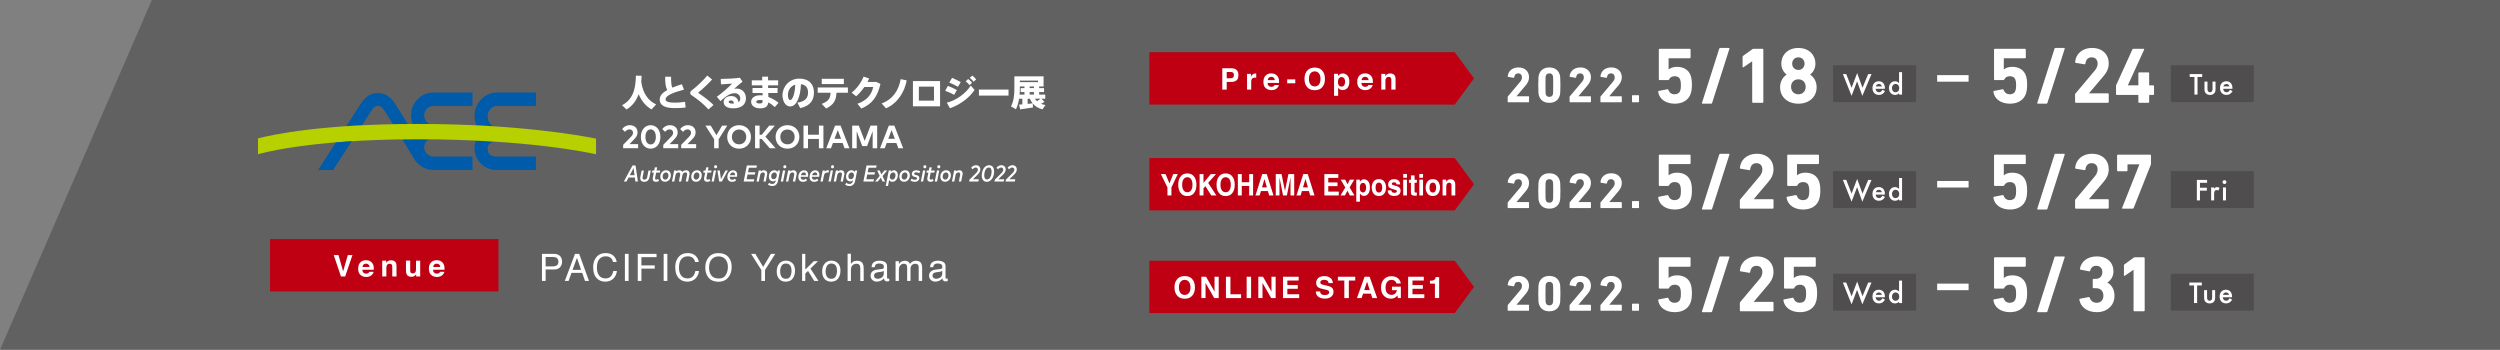 <?xml version="1.0" encoding="UTF-8"?><svg xmlns="http://www.w3.org/2000/svg" width="1193.57" height="167" xmlns:xlink="http://www.w3.org/1999/xlink" viewBox="0 0 1193.57 167"><rect x="0" y="0" width="1193.57" height="167" fill="#808080" stroke="none"/><defs><style>.g{fill:none;}.h{fill:#005bab;}.i{fill:#fff;}.j{fill:#b7d100;}.k{fill:#be0012;}.l,.m{fill:#4f4d4d;}.n{clip-path:url(#f);}.o{clip-path:url(#e);}.p{clip-path:url(#d);}.m{opacity:.6;}</style><clipPath id="d"><rect x="123.18" y="36.07" width="375.93" height="52.72" style="fill:none;"/></clipPath><clipPath id="e"><rect x="123.18" y="36.07" width="375.93" height="52.72" style="fill:none;"/></clipPath><clipPath id="f"><rect x="123.18" y="36.07" width="375.93" height="52.72" style="fill:none;"/></clipPath></defs><g id="a"/><g id="b"><g id="c"><polygon points="1193.57 167 0 167 41.56 71.28 72.5 0 1193.57 0 1193.57 167" style="fill:#4f4d4d; opacity:.6;"/><g><path d="M719.8,46.34c0-.14,.02-.22,.12-.34l5.75-6.83c.63-.72,.96-1.42,.96-2.26,0-1.08-.65-1.88-1.78-1.88s-1.78,.67-1.92,1.92c0,.14-.1,.22-.26,.19l-2.65-.43c-.14-.02-.22-.14-.19-.29,.17-2.26,2-4.23,5.15-4.23s5.03,2.02,5.03,4.67c0,1.56-.62,2.79-1.66,3.97l-4.3,5.07v.05h5.72c.14,0,.24,.1,.24,.24v2.38c0,.14-.1,.24-.24,.24h-9.72c-.14,0-.24-.1-.24-.24v-2.24Z" style="fill:#fff;"/><path d="M734.41,40.65c0-3.63,.12-4.38,.36-5.1,.67-2.09,2.36-3.34,4.93-3.34s4.26,1.25,4.93,3.34c.24,.72,.36,1.47,.36,5.1s-.12,4.38-.36,5.1c-.67,2.09-2.36,3.34-4.93,3.34s-4.26-1.25-4.93-3.34c-.24-.72-.36-1.47-.36-5.1Zm5.29,5.6c.84,0,1.42-.36,1.66-1.11,.14-.43,.19-.91,.19-4.5s-.05-4.06-.19-4.5c-.24-.75-.82-1.11-1.66-1.11s-1.42,.36-1.66,1.11c-.14,.43-.19,.91-.19,4.5s.05,4.06,.19,4.5c.24,.75,.79,1.11,1.66,1.11Z" style="fill:#fff;"/><path d="M749.35,46.34c0-.14,.02-.22,.12-.34l5.75-6.83c.63-.72,.96-1.42,.96-2.26,0-1.08-.65-1.88-1.78-1.88s-1.78,.67-1.92,1.92c0,.14-.1,.22-.26,.19l-2.65-.43c-.14-.02-.22-.14-.19-.29,.17-2.26,2-4.23,5.15-4.23s5.03,2.02,5.03,4.67c0,1.56-.62,2.79-1.66,3.97l-4.3,5.07v.05h5.72c.14,0,.24,.1,.24,.24v2.38c0,.14-.1,.24-.24,.24h-9.72c-.14,0-.24-.1-.24-.24v-2.24Z" style="fill:#fff;"/><path d="M764.08,46.34c0-.14,.02-.22,.12-.34l5.75-6.83c.63-.72,.96-1.42,.96-2.26,0-1.08-.65-1.88-1.78-1.88s-1.78,.67-1.92,1.92c0,.14-.1,.22-.26,.19l-2.65-.43c-.14-.02-.22-.14-.19-.29,.17-2.26,2-4.23,5.15-4.23s5.03,2.02,5.03,4.67c0,1.56-.62,2.79-1.66,3.97l-4.3,5.07v.05h5.72c.14,0,.24,.1,.24,.24v2.38c0,.14-.1,.24-.24,.24h-9.72c-.14,0-.24-.1-.24-.24v-2.24Z" style="fill:#fff;"/><path d="M779.17,45.7c0-.14,.1-.24,.24-.24h2.86c.14,0,.24,.1,.24,.24v2.89c0,.14-.1,.24-.24,.24h-2.86c-.14,0-.24-.1-.24-.24v-2.89Z" style="fill:#fff;"/></g><g><path d="M791.98,43.4l4.09-.8c.23-.04,.38,.08,.45,.3,.46,1.21,1.37,2.12,3,2.12,1.29,0,2.31-.61,2.69-1.82,.23-.61,.3-1.33,.3-2.5,0-1.25-.08-1.93-.3-2.54-.42-1.29-1.44-1.78-2.69-1.78-1.4,0-2.24,.72-2.62,1.48-.11,.27-.23,.38-.49,.38h-4.06c-.23,0-.38-.15-.38-.38v-14.18c0-.23,.15-.38,.38-.38h14.4c.23,0,.38,.15,.38,.38v3.75c0,.23-.15,.38-.38,.38h-9.89c-.15,0-.23,.08-.23,.23v5.08h.11c.64-.57,1.93-1.21,3.87-1.21,3.3,0,5.69,1.48,6.63,4.36,.34,1.06,.53,2.24,.53,4.4,0,1.63-.23,2.96-.57,4.02-1.02,3.15-3.94,4.81-7.62,4.81-4.4,0-7.47-2.31-7.92-5.69-.04-.19,.08-.38,.3-.42Z" style="fill:#fff;"/><path d="M820.8,23.27c.08-.27,.23-.38,.49-.38h4.13c.23,0,.34,.15,.26,.38l-8.26,25.85c-.08,.27-.23,.38-.49,.38h-4.09c-.23,0-.34-.15-.27-.38l8.23-25.85Z" style="fill:#fff;"/><path d="M836.55,29.3h-.08l-4.09,2.8c-.23,.15-.42,.08-.42-.23v-4.7c0-.23,.08-.38,.27-.53l4.32-3.11c.19-.15,.42-.23,.68-.23h4.25c.23,0,.38,.15,.38,.38v25.02c0,.23-.15,.38-.38,.38h-4.55c-.23,0-.38-.15-.38-.38V29.3Z" style="fill:#fff;"/><path d="M852.94,35.63v-.08c-1.21-.87-2.5-2.73-2.5-5.15,0-3.98,2.92-7.5,8.15-7.5s8.15,3.52,8.15,7.5c0,2.43-1.29,4.28-2.5,5.15v.08c1.63,1.1,3.07,3.15,3.07,6.03,0,4.74-3.71,7.85-8.72,7.85s-8.72-3.11-8.72-7.85c0-2.88,1.44-4.93,3.07-6.03Zm5.65,9.4c2.08,0,3.49-1.48,3.49-3.6s-1.4-3.56-3.49-3.56-3.49,1.48-3.49,3.56,1.4,3.6,3.49,3.6Zm2.96-14.63c0-1.67-1.17-3.03-2.96-3.03s-2.96,1.36-2.96,3.03,1.17,2.99,2.96,2.99,2.96-1.36,2.96-2.99Z" style="fill:#fff;"/></g><g><path d="M258.74,121.2h5.79c1.14,0,2.07,.32,2.77,.97,.7,.65,1.06,1.56,1.06,2.73,0,1.01-.31,1.89-.94,2.64-.63,.75-1.59,1.12-2.88,1.12h-4.04v5.47h-1.75v-12.93Zm6.8,1.78c-.38-.18-.91-.27-1.58-.27h-3.46v4.48h3.46c.78,0,1.42-.17,1.9-.5,.49-.33,.73-.92,.73-1.77,0-.95-.35-1.6-1.05-1.94Z" style="fill:#fff;"/><path d="M274.53,121.2h1.98l4.69,12.93h-1.92l-1.31-3.87h-5.12l-1.4,3.87h-1.8l4.87-12.93Zm2.88,7.63l-1.96-5.71-2.09,5.71h4.05Z" style="fill:#fff;"/><path d="M292.91,122.14c.89,.86,1.39,1.84,1.49,2.94h-1.71c-.19-.83-.57-1.49-1.14-1.98s-1.37-.73-2.39-.73c-1.25,0-2.26,.45-3.03,1.34-.77,.9-1.15,2.27-1.15,4.12,0,1.52,.35,2.75,1.04,3.69,.7,.94,1.73,1.41,3.11,1.41,1.27,0,2.23-.5,2.9-1.49,.35-.52,.61-1.21,.79-2.06h1.71c-.15,1.36-.65,2.5-1.5,3.43-1.02,1.11-2.38,1.66-4.11,1.66-1.49,0-2.73-.46-3.74-1.37-1.33-1.2-1.99-3.06-1.99-5.58,0-1.91,.5-3.47,1.5-4.7,1.08-1.33,2.57-1.99,4.46-1.99,1.62,0,2.88,.43,3.77,1.29Z" style="fill:#fff;"/><path d="M298.34,121.2h1.77v12.93h-1.77v-12.93Z" style="fill:#fff;"/><path d="M304.48,121.2h8.97v1.58h-7.22v3.93h6.35v1.54h-6.35v5.88h-1.75v-12.93Z" style="fill:#fff;"/><path d="M316.85,121.2h1.77v12.93h-1.77v-12.93Z" style="fill:#fff;"/><path d="M332.09,122.14c.89,.86,1.39,1.84,1.49,2.94h-1.71c-.19-.83-.57-1.49-1.14-1.98s-1.36-.73-2.39-.73c-1.25,0-2.26,.45-3.03,1.34-.77,.9-1.15,2.27-1.15,4.12,0,1.52,.35,2.75,1.04,3.69,.69,.94,1.73,1.41,3.11,1.41,1.27,0,2.23-.5,2.9-1.49,.35-.52,.61-1.21,.79-2.06h1.71c-.15,1.36-.65,2.5-1.5,3.43-1.02,1.11-2.38,1.66-4.11,1.66-1.49,0-2.73-.46-3.74-1.37-1.33-1.2-1.99-3.06-1.99-5.58,0-1.91,.5-3.47,1.5-4.7,1.08-1.33,2.57-1.99,4.46-1.99,1.62,0,2.87,.43,3.77,1.29Z" style="fill:#fff;"/><path d="M348.03,123.05c.86,1.14,1.29,2.61,1.29,4.39,0,1.93-.49,3.54-1.47,4.82-1.15,1.5-2.79,2.25-4.92,2.25-1.99,0-3.55-.66-4.69-1.97-1.02-1.27-1.52-2.87-1.52-4.81,0-1.75,.43-3.25,1.3-4.49,1.12-1.6,2.76-2.4,4.95-2.4s3.97,.73,5.07,2.2Zm-1.54,8.24c.69-1.11,1.03-2.38,1.03-3.82,0-1.52-.4-2.75-1.19-3.67-.8-.93-1.88-1.39-3.26-1.39s-2.43,.46-3.28,1.38-1.27,2.27-1.27,4.07c0,1.43,.36,2.64,1.09,3.63,.73,.98,1.9,1.48,3.53,1.48s2.66-.55,3.35-1.66Z" style="fill:#fff;"/><path d="M358.59,121.2h2.04l3.72,6.22,3.72-6.22h2.06l-4.9,7.72v5.21h-1.75v-5.21l-4.89-7.72Z" style="fill:#fff;"/><path d="M378.31,125.64c.83,.81,1.25,2,1.25,3.57s-.37,2.77-1.1,3.77c-.73,.99-1.87,1.49-3.42,1.49-1.29,0-2.31-.44-3.07-1.31s-1.14-2.05-1.14-3.53c0-1.58,.4-2.84,1.2-3.78s1.87-1.41,3.22-1.41c1.21,0,2.23,.4,3.06,1.21Zm-.98,6.27c.39-.79,.58-1.68,.58-2.65,0-.88-.14-1.59-.42-2.15-.44-.87-1.2-1.3-2.28-1.3-.96,0-1.65,.37-2.09,1.11s-.65,1.63-.65,2.67,.22,1.84,.65,2.51,1.13,1,2.07,1c1.04,0,1.75-.4,2.14-1.19Z" style="fill:#fff;"/><path d="M382.95,121.2h1.52v7.51l4.06-4.01h2.02l-3.62,3.51,3.83,5.92h-2.02l-2.97-4.8-1.3,1.26v3.54h-1.52v-12.93Z" style="fill:#fff;"/><path d="M400.01,125.64c.83,.81,1.25,2,1.25,3.57s-.37,2.77-1.1,3.77c-.73,.99-1.87,1.49-3.42,1.49-1.29,0-2.31-.44-3.07-1.31-.76-.88-1.14-2.05-1.14-3.53,0-1.58,.4-2.84,1.2-3.78s1.87-1.41,3.22-1.41c1.21,0,2.23,.4,3.06,1.21Zm-.98,6.27c.39-.79,.58-1.68,.58-2.65,0-.88-.14-1.59-.42-2.15-.44-.87-1.2-1.3-2.28-1.3-.96,0-1.65,.37-2.09,1.11-.44,.74-.65,1.63-.65,2.67s.22,1.84,.65,2.51c.44,.67,1.13,1,2.07,1,1.04,0,1.75-.4,2.14-1.19Z" style="fill:#fff;"/><path d="M404.67,121.15h1.58v4.83c.38-.48,.71-.81,1.01-1,.51-.33,1.15-.5,1.91-.5,1.37,0,2.29,.48,2.78,1.44,.26,.52,.4,1.25,.4,2.18v6.05h-1.63v-5.94c0-.69-.09-1.2-.26-1.52-.29-.52-.83-.77-1.62-.77-.66,0-1.25,.23-1.79,.68s-.8,1.31-.8,2.56v5h-1.58v-12.98Z" style="fill:#fff;"/><path d="M421.14,128.42c.36-.05,.61-.2,.73-.46,.07-.14,.11-.34,.11-.61,0-.54-.19-.94-.58-1.18-.38-.24-.93-.37-1.65-.37-.83,0-1.41,.22-1.76,.67-.19,.25-.32,.62-.38,1.11h-1.48c.03-1.17,.41-1.98,1.13-2.43,.72-.46,1.56-.68,2.52-.68,1.11,0,2.01,.21,2.7,.63,.69,.42,1.03,1.08,1.03,1.97v5.43c0,.16,.03,.3,.1,.4s.21,.15,.43,.15c.07,0,.15,0,.24-.01,.09,0,.18-.02,.28-.04v1.17c-.25,.07-.43,.11-.56,.13-.13,.02-.31,.03-.53,.03-.55,0-.94-.19-1.19-.58-.13-.21-.22-.5-.27-.87-.32,.42-.79,.79-1.39,1.1s-1.27,.47-2,.47c-.88,0-1.59-.27-2.14-.8-.55-.53-.83-1.19-.83-1.99,0-.87,.27-1.55,.82-2.03,.55-.48,1.26-.78,2.15-.89l2.53-.32Zm-3.34,4.28c.33,.26,.73,.4,1.19,.4,.56,0,1.1-.13,1.62-.39,.88-.43,1.32-1.13,1.32-2.1v-1.27c-.19,.12-.44,.23-.75,.31-.3,.08-.6,.14-.9,.18l-.96,.12c-.57,.08-1.01,.2-1.29,.36-.49,.28-.74,.71-.74,1.32,0,.46,.17,.82,.5,1.08Z" style="fill:#fff;"/><path d="M427.58,124.7h1.57v1.34c.38-.46,.72-.8,1.02-1.01,.52-.36,1.12-.54,1.78-.54,.75,0,1.36,.19,1.81,.55,.26,.21,.49,.52,.7,.93,.35-.5,.77-.88,1.24-1.12,.48-.24,1.01-.37,1.6-.37,1.27,0,2.13,.46,2.59,1.37,.25,.49,.37,1.16,.37,1.99v6.28h-1.65v-6.55c0-.63-.16-1.06-.47-1.29-.31-.23-.7-.35-1.15-.35-.62,0-1.16,.21-1.61,.62-.45,.42-.67,1.11-.67,2.09v5.49h-1.61v-6.15c0-.64-.08-1.11-.23-1.4-.24-.44-.69-.66-1.35-.66-.6,0-1.14,.23-1.63,.7-.49,.46-.74,1.3-.74,2.52v5h-1.58v-9.43Z" style="fill:#fff;"/><path d="M449.06,128.42c.36-.05,.61-.2,.73-.46,.07-.14,.11-.34,.11-.61,0-.54-.19-.94-.58-1.18-.38-.24-.93-.37-1.65-.37-.83,0-1.41,.22-1.76,.67-.19,.25-.32,.62-.38,1.11h-1.48c.03-1.17,.41-1.98,1.13-2.43,.72-.46,1.56-.68,2.52-.68,1.11,0,2.01,.21,2.7,.63,.69,.42,1.03,1.08,1.03,1.97v5.43c0,.16,.03,.3,.1,.4s.21,.15,.43,.15c.07,0,.15,0,.24-.01,.09,0,.18-.02,.28-.04v1.17c-.25,.07-.43,.11-.56,.13-.13,.02-.31,.03-.53,.03-.55,0-.94-.19-1.19-.58-.13-.21-.22-.5-.27-.87-.32,.42-.79,.79-1.39,1.1s-1.27,.47-2,.47c-.88,0-1.59-.27-2.14-.8-.55-.53-.83-1.19-.83-1.99,0-.87,.27-1.55,.82-2.03,.55-.48,1.26-.78,2.15-.89l2.53-.32Zm-3.34,4.28c.33,.26,.73,.4,1.19,.4,.56,0,1.1-.13,1.62-.39,.88-.43,1.32-1.13,1.32-2.1v-1.27c-.19,.12-.44,.23-.75,.31-.3,.08-.6,.14-.9,.18l-.96,.12c-.57,.08-1.01,.2-1.29,.36-.49,.28-.74,.71-.74,1.32,0,.46,.17,.82,.5,1.08Z" style="fill:#fff;"/></g><rect x="924.86" y="35.87" width="15" height="3.13" style="fill:#fff;"/><rect x="875.19" y="31.16" width="39.61" height="17.6" style="fill:#4f4d4d;"/><g><path d="M952.03,43.4l4.09-.8c.23-.04,.38,.08,.45,.3,.46,1.21,1.36,2.12,2.99,2.12,1.29,0,2.31-.61,2.69-1.82,.23-.61,.3-1.33,.3-2.5,0-1.25-.08-1.93-.3-2.54-.42-1.29-1.44-1.78-2.69-1.78-1.4,0-2.24,.72-2.62,1.48-.11,.27-.23,.38-.49,.38h-4.06c-.23,0-.38-.15-.38-.38v-14.18c0-.23,.15-.38,.38-.38h14.4c.23,0,.38,.15,.38,.38v3.75c0,.23-.15,.38-.38,.38h-9.89c-.15,0-.23,.08-.23,.23v5.08h.11c.64-.57,1.93-1.21,3.87-1.21,3.3,0,5.69,1.48,6.63,4.36,.34,1.06,.53,2.24,.53,4.4,0,1.63-.23,2.96-.57,4.02-1.02,3.15-3.94,4.81-7.62,4.81-4.4,0-7.47-2.31-7.92-5.69-.04-.19,.08-.38,.3-.42Z" style="fill:#fff;"/><path d="M980.86,23.27c.08-.27,.23-.38,.49-.38h4.13c.23,0,.34,.15,.27,.38l-8.26,25.85c-.08,.27-.23,.38-.49,.38h-4.09c-.23,0-.34-.15-.27-.38l8.23-25.85Z" style="fill:#fff;"/><path d="M990.69,45.18c0-.23,.04-.34,.19-.53l9.06-10.76c.99-1.14,1.52-2.24,1.52-3.56,0-1.71-1.02-2.96-2.8-2.96s-2.8,1.06-3.03,3.03c0,.23-.15,.34-.42,.3l-4.17-.68c-.23-.04-.34-.23-.3-.46,.27-3.56,3.15-6.67,8.11-6.67s7.92,3.18,7.92,7.35c0,2.46-.99,4.4-2.62,6.25l-6.78,8v.08h9.02c.23,0,.38,.15,.38,.38v3.75c0,.23-.15,.38-.38,.38h-15.31c-.23,0-.38-.15-.38-.38v-3.52Z" style="fill:#fff;"/><path d="M1010.25,44.95v-3.87c0-.15,0-.3,.08-.45l7.73-17.02c.11-.23,.27-.3,.53-.3h4.81c.27,0,.34,.15,.27,.38l-7.73,16.94v.11h4.74c.15,0,.23-.08,.23-.23v-5.57c0-.23,.15-.38,.38-.38h4.4c.23,0,.38,.15,.38,.38v5.57c0,.15,.08,.23,.23,.23h1.71c.23,0,.38,.15,.38,.38v3.83c0,.23-.15,.38-.38,.38h-1.71c-.15,0-.23,.08-.23,.23v3.15c0,.23-.15,.38-.38,.38h-4.4c-.23,0-.38-.15-.38-.38v-3.15c0-.15-.08-.23-.23-.23h-10.04c-.23,0-.38-.15-.38-.38Z" style="fill:#fff;"/></g><polygon points="694.55 49.93 548.73 49.93 548.73 24.93 694.55 24.93 703.73 37.43 694.55 49.93" style="fill:#be0012;"/><g><path d="M590.35,38.37c-.6,.5-1.45,.75-2.56,.75h-2.12v3.67h-2.12v-10.2h4.38c1.01,0,1.81,.26,2.42,.79,.6,.53,.9,1.34,.9,2.44,0,1.2-.3,2.06-.9,2.55Zm-1.63-3.67c-.27-.23-.65-.34-1.13-.34h-1.92v3h1.92c.49,0,.86-.12,1.13-.37,.27-.24,.4-.63,.4-1.16s-.14-.91-.4-1.14Z" style="fill:#fff;"/><path d="M599.59,35.07s.08,0,.17,.01v2.02c-.12-.01-.24-.02-.33-.03-.1,0-.18,0-.24,0-.79,0-1.33,.26-1.6,.77-.15,.29-.23,.74-.23,1.34v3.61h-1.99v-7.54h1.88v1.31c.3-.5,.57-.85,.8-1.03,.37-.31,.85-.46,1.44-.46,.04,0,.07,0,.09,0Z" style="fill:#fff;"/><path d="M608.71,35.4c.53,.24,.96,.61,1.3,1.12,.31,.45,.51,.97,.6,1.56,.05,.35,.07,.85,.06,1.5h-5.49c.03,.76,.29,1.29,.79,1.59,.3,.19,.66,.28,1.09,.28,.45,0,.81-.12,1.09-.35,.15-.12,.29-.3,.41-.52h2.01c-.05,.45-.3,.9-.73,1.36-.68,.73-1.62,1.1-2.84,1.1-1,0-1.89-.31-2.66-.93-.77-.62-1.15-1.63-1.15-3.02,0-1.31,.35-2.31,1.04-3.01s1.59-1.05,2.7-1.05c.66,0,1.25,.12,1.77,.35Zm-2.95,1.7c-.28,.29-.45,.68-.53,1.17h3.4c-.04-.52-.21-.92-.53-1.19s-.7-.41-1.17-.41c-.51,0-.9,.14-1.18,.43Z" style="fill:#fff;"/><path d="M614.54,37.9h3.86v1.87h-3.86v-1.87Z" style="fill:#fff;"/><path d="M631.03,41.88c-.77,.79-1.88,1.19-3.34,1.19s-2.57-.4-3.34-1.19c-1.03-.97-1.55-2.38-1.55-4.21s.52-3.27,1.55-4.21c.77-.79,1.88-1.19,3.34-1.19s2.57,.4,3.34,1.19c1.03,.94,1.54,2.34,1.54,4.21s-.51,3.23-1.54,4.21Zm-1.33-1.55c.5-.62,.74-1.51,.74-2.66s-.25-2.03-.74-2.65c-.5-.63-1.17-.94-2.01-.94s-1.52,.31-2.02,.93c-.5,.62-.75,1.51-.75,2.66s.25,2.03,.75,2.66c.5,.62,1.18,.93,2.02,.93s1.51-.31,2.01-.93Z" style="fill:#fff;"/><path d="M643.3,36.05c.62,.65,.92,1.61,.92,2.87,0,1.33-.3,2.34-.9,3.04-.6,.7-1.38,1.04-2.32,1.04-.6,0-1.1-.15-1.5-.45-.22-.17-.43-.41-.64-.73v3.93h-1.95v-10.51h1.89v1.11c.21-.33,.44-.59,.68-.77,.44-.34,.97-.51,1.57-.51,.89,0,1.64,.33,2.25,.98Zm-1.51,1.42c-.27-.45-.7-.67-1.3-.67-.72,0-1.22,.34-1.49,1.02-.14,.36-.21,.82-.21,1.37,0,.88,.23,1.49,.71,1.85,.28,.21,.61,.31,.99,.31,.55,0,.98-.21,1.27-.64,.29-.42,.44-.99,.44-1.7,0-.58-.13-1.1-.4-1.54Z" style="fill:#fff;"/><path d="M653.5,35.4c.53,.24,.96,.61,1.3,1.12,.31,.45,.51,.97,.6,1.56,.05,.35,.07,.85,.06,1.5h-5.49c.03,.76,.29,1.29,.79,1.59,.3,.19,.66,.28,1.09,.28,.45,0,.81-.12,1.09-.35,.15-.12,.29-.3,.41-.52h2.01c-.05,.45-.3,.9-.73,1.36-.68,.73-1.62,1.1-2.84,1.1-1,0-1.89-.31-2.66-.93-.77-.62-1.15-1.63-1.15-3.02,0-1.31,.35-2.31,1.04-3.01s1.59-1.05,2.7-1.05c.66,0,1.25,.12,1.77,.35Zm-2.95,1.7c-.28,.29-.45,.68-.53,1.17h3.4c-.04-.52-.21-.92-.53-1.19s-.7-.41-1.17-.41c-.51,0-.9,.14-1.18,.43Z" style="fill:#fff;"/><path d="M665.54,35.68c.49,.41,.74,1.09,.74,2.03v5.08h-2.02v-4.59c0-.4-.05-.7-.16-.91-.19-.39-.56-.58-1.1-.58-.66,0-1.12,.28-1.37,.85-.13,.3-.19,.68-.19,1.15v4.08h-1.97v-7.53h1.91v1.1c.25-.39,.49-.67,.72-.84,.4-.3,.92-.46,1.54-.46,.78,0,1.41,.2,1.91,.61Z" style="fill:#fff;"/></g><g><path d="M881.45,35.36l2.55,6.54,2.66-7.02,2.55,7.02,2.71-6.54h1.6l-4.38,10.41-2.52-6.94-2.62,6.94-4.16-10.42h1.6Z" style="fill:#fff;"/><path d="M899.91,42.4h-4.43c.04,.51,.2,.91,.49,1.21,.29,.3,.67,.44,1.12,.44,.36,0,.65-.08,.88-.25,.23-.17,.49-.48,.78-.94l1.2,.67c-.19,.32-.38,.59-.59,.81-.21,.23-.43,.41-.67,.56-.24,.15-.49,.25-.77,.32-.27,.07-.57,.1-.89,.1-.92,0-1.66-.3-2.22-.89-.56-.6-.84-1.39-.84-2.37s.27-1.77,.81-2.37c.54-.6,1.27-.89,2.17-.89s1.63,.29,2.16,.87c.52,.57,.79,1.37,.79,2.39v.34Zm-1.47-1.17c-.2-.76-.68-1.14-1.44-1.14-.17,0-.34,.03-.49,.08-.15,.05-.29,.13-.42,.23-.12,.1-.23,.22-.32,.36-.09,.14-.16,.3-.2,.48h2.87Z" style="fill:#fff;"/><path d="M906.67,34.44h1.43v10.71h-1.43v-.65c-.56,.55-1.2,.82-1.91,.82-.85,0-1.55-.31-2.1-.93-.55-.63-.83-1.42-.83-2.36s.28-1.69,.83-2.31c.55-.62,1.24-.93,2.07-.93,.72,0,1.37,.3,1.94,.89v-5.25Zm-3.39,7.6c0,.59,.16,1.07,.48,1.45,.33,.38,.74,.56,1.23,.56,.53,0,.96-.18,1.28-.55,.33-.38,.49-.85,.49-1.43s-.16-1.06-.49-1.43c-.33-.37-.75-.55-1.27-.55-.49,0-.9,.19-1.23,.56-.33,.38-.49,.84-.49,1.4Z" style="fill:#fff;"/></g><rect x="1036.4" y="31.16" width="39.61" height="17.6" style="fill:#4f4d4d;"/><g><path d="M1049.16,36.75v8.4h-1.48v-8.4h-2.25v-1.39h5.97v1.39h-2.24Z" style="fill:#fff;"/><path d="M1053.91,38.97v3.54c0,1.02,.4,1.53,1.21,1.53s1.21-.51,1.21-1.53v-3.54h1.43v3.58c0,.49-.06,.92-.18,1.28-.12,.32-.32,.61-.62,.87-.48,.42-1.09,.63-1.84,.63s-1.35-.21-1.83-.63c-.3-.26-.51-.55-.63-.87-.12-.29-.18-.71-.18-1.28v-3.58h1.43Z" style="fill:#fff;"/><path d="M1065.84,42.4h-4.43c.04,.51,.2,.91,.49,1.21,.29,.3,.67,.44,1.12,.44,.36,0,.65-.08,.88-.25,.23-.17,.49-.48,.78-.94l1.2,.67c-.19,.32-.38,.59-.59,.81-.21,.23-.43,.41-.67,.56-.24,.15-.49,.25-.77,.32-.27,.07-.57,.1-.89,.1-.92,0-1.66-.3-2.22-.89-.56-.6-.84-1.39-.84-2.37s.27-1.77,.81-2.37c.54-.6,1.27-.89,2.17-.89s1.63,.29,2.16,.87c.52,.57,.79,1.37,.79,2.39v.34Zm-1.47-1.17c-.2-.76-.68-1.14-1.44-1.14-.17,0-.34,.03-.49,.08s-.29,.13-.42,.23c-.12,.1-.23,.22-.32,.36-.09,.14-.16,.3-.2,.48h2.87Z" style="fill:#fff;"/></g><g><path d="M719.8,145.88c0-.14,.02-.22,.12-.34l5.75-6.83c.63-.72,.96-1.42,.96-2.26,0-1.08-.65-1.88-1.78-1.88s-1.78,.67-1.92,1.92c0,.14-.1,.22-.26,.19l-2.65-.43c-.14-.02-.22-.14-.19-.29,.17-2.26,2-4.23,5.15-4.23s5.03,2.02,5.03,4.67c0,1.56-.62,2.79-1.66,3.97l-4.3,5.07v.05h5.72c.14,0,.24,.1,.24,.24v2.38c0,.14-.1,.24-.24,.24h-9.72c-.14,0-.24-.1-.24-.24v-2.24Z" style="fill:#fff;"/><path d="M734.41,140.18c0-3.63,.12-4.38,.36-5.1,.67-2.09,2.36-3.34,4.93-3.34s4.26,1.25,4.93,3.34c.24,.72,.36,1.47,.36,5.1s-.12,4.38-.36,5.1c-.67,2.09-2.36,3.34-4.93,3.34s-4.26-1.25-4.93-3.34c-.24-.72-.36-1.47-.36-5.1Zm5.29,5.6c.84,0,1.42-.36,1.66-1.11,.14-.43,.19-.91,.19-4.5s-.05-4.06-.19-4.5c-.24-.75-.82-1.11-1.66-1.11s-1.42,.36-1.66,1.11c-.14,.43-.19,.91-.19,4.5s.05,4.06,.19,4.5c.24,.75,.79,1.11,1.66,1.11Z" style="fill:#fff;"/><path d="M749.35,145.88c0-.14,.02-.22,.12-.34l5.75-6.83c.63-.72,.96-1.42,.96-2.26,0-1.08-.65-1.88-1.78-1.88s-1.78,.67-1.92,1.92c0,.14-.1,.22-.26,.19l-2.65-.43c-.14-.02-.22-.14-.19-.29,.17-2.26,2-4.23,5.15-4.23s5.03,2.02,5.03,4.67c0,1.56-.62,2.79-1.66,3.97l-4.3,5.07v.05h5.72c.14,0,.24,.1,.24,.24v2.38c0,.14-.1,.24-.24,.24h-9.72c-.14,0-.24-.1-.24-.24v-2.24Z" style="fill:#fff;"/><path d="M764.08,145.88c0-.14,.02-.22,.12-.34l5.75-6.83c.63-.72,.96-1.42,.96-2.26,0-1.08-.65-1.88-1.78-1.88s-1.78,.67-1.92,1.92c0,.14-.1,.22-.26,.19l-2.65-.43c-.14-.02-.22-.14-.19-.29,.17-2.26,2-4.23,5.15-4.23s5.03,2.02,5.03,4.67c0,1.56-.62,2.79-1.66,3.97l-4.3,5.07v.05h5.72c.14,0,.24,.1,.24,.24v2.38c0,.14-.1,.24-.24,.24h-9.72c-.14,0-.24-.1-.24-.24v-2.24Z" style="fill:#fff;"/><path d="M779.17,145.23c0-.14,.1-.24,.24-.24h2.86c.14,0,.24,.1,.24,.24v2.89c0,.14-.1,.24-.24,.24h-2.86c-.14,0-.24-.1-.24-.24v-2.89Z" style="fill:#fff;"/></g><g><path d="M791.98,142.94l4.09-.8c.23-.04,.38,.08,.45,.3,.46,1.21,1.37,2.12,3,2.12,1.29,0,2.31-.61,2.69-1.82,.23-.61,.3-1.33,.3-2.5,0-1.25-.08-1.93-.3-2.54-.42-1.29-1.44-1.78-2.69-1.78-1.4,0-2.24,.72-2.62,1.48-.11,.27-.23,.38-.49,.38h-4.06c-.23,0-.38-.15-.38-.38v-14.18c0-.23,.15-.38,.38-.38h14.4c.23,0,.38,.15,.38,.38v3.75c0,.23-.15,.38-.38,.38h-9.89c-.15,0-.23,.08-.23,.23v5.08h.11c.64-.57,1.93-1.21,3.87-1.21,3.3,0,5.69,1.48,6.63,4.36,.34,1.06,.53,2.24,.53,4.4,0,1.63-.23,2.96-.57,4.02-1.02,3.15-3.94,4.81-7.62,4.81-4.4,0-7.47-2.31-7.92-5.69-.04-.19,.08-.38,.3-.42Z" style="fill:#fff;"/><path d="M820.8,122.81c.08-.27,.23-.38,.49-.38h4.13c.23,0,.34,.15,.26,.38l-8.26,25.85c-.08,.27-.23,.38-.49,.38h-4.09c-.23,0-.34-.15-.27-.38l8.23-25.85Z" style="fill:#fff;"/><path d="M830.64,144.72c0-.23,.04-.34,.19-.53l9.06-10.76c.99-1.14,1.52-2.24,1.52-3.56,0-1.71-1.02-2.96-2.8-2.96s-2.8,1.06-3.03,3.03c0,.23-.15,.34-.42,.3l-4.17-.68c-.23-.04-.34-.23-.3-.46,.27-3.56,3.15-6.67,8.11-6.67s7.92,3.18,7.92,7.35c0,2.46-.99,4.4-2.62,6.25l-6.78,8v.08h9.02c.23,0,.38,.15,.38,.38v3.75c0,.23-.15,.38-.38,.38h-15.31c-.23,0-.38-.15-.38-.38v-3.52Z" style="fill:#fff;"/><path d="M851.76,142.94l4.09-.8c.23-.04,.38,.08,.45,.3,.46,1.21,1.37,2.12,3,2.12,1.29,0,2.31-.61,2.69-1.82,.23-.61,.3-1.33,.3-2.5,0-1.25-.08-1.93-.3-2.54-.42-1.29-1.44-1.78-2.69-1.78-1.4,0-2.24,.72-2.62,1.48-.11,.27-.23,.38-.49,.38h-4.06c-.23,0-.38-.15-.38-.38v-14.18c0-.23,.15-.38,.38-.38h14.4c.23,0,.38,.15,.38,.38v3.75c0,.23-.15,.38-.38,.38h-9.89c-.15,0-.23,.08-.23,.23v5.08h.11c.64-.57,1.93-1.21,3.87-1.21,3.3,0,5.69,1.48,6.63,4.36,.34,1.06,.53,2.24,.53,4.4,0,1.63-.23,2.96-.57,4.02-1.02,3.15-3.94,4.81-7.62,4.81-4.4,0-7.47-2.31-7.92-5.69-.04-.19,.08-.38,.3-.42Z" style="fill:#fff;"/></g><rect x="924.86" y="135.41" width="15" height="3.13" style="fill:#fff;"/><rect x="875.19" y="130.7" width="39.61" height="17.6" style="fill:#4f4d4d;"/><g><path d="M952.03,142.94l4.09-.8c.23-.04,.38,.08,.45,.3,.46,1.21,1.36,2.12,2.99,2.12,1.29,0,2.31-.61,2.69-1.82,.23-.61,.3-1.33,.3-2.5,0-1.25-.08-1.93-.3-2.54-.42-1.29-1.44-1.78-2.69-1.78-1.4,0-2.24,.72-2.62,1.48-.11,.27-.23,.38-.49,.38h-4.06c-.23,0-.38-.15-.38-.38v-14.18c0-.23,.15-.38,.38-.38h14.4c.23,0,.38,.15,.38,.38v3.75c0,.23-.15,.38-.38,.38h-9.89c-.15,0-.23,.08-.23,.23v5.08h.11c.64-.57,1.93-1.21,3.87-1.21,3.3,0,5.69,1.48,6.63,4.36,.34,1.06,.53,2.24,.53,4.4,0,1.63-.23,2.96-.57,4.02-1.02,3.15-3.94,4.81-7.62,4.81-4.4,0-7.47-2.31-7.92-5.69-.04-.19,.08-.38,.3-.42Z" style="fill:#fff;"/><path d="M980.86,122.81c.08-.27,.23-.38,.49-.38h4.13c.23,0,.34,.15,.27,.38l-8.26,25.85c-.08,.27-.23,.38-.49,.38h-4.09c-.23,0-.34-.15-.27-.38l8.23-25.85Z" style="fill:#fff;"/><path d="M993.05,142.63l4.17-.8c.23-.04,.38,.08,.45,.3,.46,1.36,1.55,2.43,3.37,2.43,1.97,0,3.18-1.4,3.18-3.34,0-2.31-1.4-3.64-3.6-3.64h-1.1c-.23,0-.38-.15-.38-.38v-3.68c0-.23,.15-.38,.38-.38h1.02c1.93,0,3.18-1.25,3.18-3.22,0-1.82-1.1-3.03-2.92-3.03-1.63,0-2.54,.95-2.92,2.39-.08,.23-.23,.3-.45,.27l-4.13-.8c-.23-.04-.34-.19-.3-.42,.61-3.41,3.52-5.91,8.07-5.91,5.04,0,7.96,2.99,7.96,7.13,0,2.2-1.02,4.09-2.88,5.31v.08c1.55,.76,3.37,2.84,3.37,6.25,0,4.7-3.56,7.85-8.41,7.85-4.4,0-7.66-2.2-8.38-5.91-.04-.23,.08-.42,.3-.49Z" style="fill:#fff;"/><path d="M1018.62,128.84h-.08l-4.09,2.8c-.23,.15-.42,.08-.42-.23v-4.7c0-.23,.08-.38,.27-.53l4.32-3.11c.19-.15,.42-.23,.68-.23h4.25c.23,0,.38,.15,.38,.38v25.02c0,.23-.15,.38-.38,.38h-4.55c-.23,0-.38-.15-.38-.38v-19.41Z" style="fill:#fff;"/></g><polygon points="694.55 149.47 548.73 149.47 548.73 124.47 694.55 124.47 703.73 136.97 694.55 149.47" style="fill:#be0012;"/><g><path d="M568.96,141.42c-.77,.79-1.88,1.19-3.34,1.19s-2.57-.4-3.34-1.19c-1.03-.97-1.55-2.38-1.55-4.21s.52-3.27,1.55-4.21c.77-.79,1.88-1.19,3.34-1.19s2.57,.4,3.34,1.19c1.03,.94,1.54,2.34,1.54,4.21s-.51,3.23-1.54,4.21Zm-1.33-1.55c.5-.62,.74-1.51,.74-2.66s-.25-2.03-.74-2.65c-.5-.63-1.17-.94-2.01-.94s-1.52,.31-2.02,.93c-.5,.62-.75,1.51-.75,2.66s.25,2.03,.75,2.66c.5,.62,1.18,.93,2.02,.93s1.51-.31,2.01-.93Z" style="fill:#fff;"/><path d="M573.57,132.12h2.23l4.05,7.11v-7.11h1.99v10.2h-2.13l-4.15-7.24v7.24h-1.99v-10.2Z" style="fill:#fff;"/><path d="M585.31,132.12h2.13v8.37h5.09v1.83h-7.23v-10.2Z" style="fill:#fff;"/><path d="M597.31,142.32h-2.12v-10.2h2.12v10.2Z" style="fill:#fff;"/><path d="M600.76,132.12h2.23l4.05,7.11v-7.11h1.99v10.2h-2.13l-4.15-7.24v7.24h-1.99v-10.2Z" style="fill:#fff;"/><path d="M620.02,133.93h-5.4v2.17h4.96v1.77h-4.96v2.62h5.65v1.83h-7.73v-10.2h7.48v1.81Z" style="fill:#fff;"/><path d="M630.24,139.18c.07,.47,.2,.81,.39,1.04,.35,.42,.96,.63,1.82,.63,.51,0,.93-.06,1.25-.17,.61-.21,.91-.61,.91-1.18,0-.34-.15-.6-.45-.78-.3-.18-.77-.34-1.42-.48l-1.1-.24c-1.09-.24-1.83-.5-2.24-.78-.69-.47-1.03-1.21-1.03-2.21,0-.91,.34-1.67,1.01-2.28,.67-.6,1.66-.91,2.96-.91,1.09,0,2.02,.29,2.78,.85s1.17,1.4,1.21,2.48h-2.05c-.04-.61-.31-1.05-.82-1.31-.34-.17-.76-.26-1.27-.26-.56,0-1.01,.11-1.35,.33-.34,.22-.5,.53-.5,.93,0,.36,.17,.64,.5,.82,.21,.12,.66,.26,1.36,.42l1.79,.42c.78,.18,1.37,.43,1.76,.74,.61,.48,.91,1.17,.91,2.08s-.36,1.71-1.08,2.32c-.72,.62-1.74,.92-3.05,.92s-2.4-.3-3.17-.91c-.77-.61-1.15-1.44-1.15-2.5h2.03Z" style="fill:#fff;"/><path d="M647.02,132.12v1.81h-3.05v8.39h-2.15v-8.39h-3.07v-1.81h8.26Z" style="fill:#fff;"/><path d="M651.48,132.12h2.41l3.61,10.2h-2.31l-.67-2.1h-3.76l-.69,2.1h-2.23l3.64-10.2Zm-.14,6.35h2.61l-1.29-4.01-1.32,4.01Z" style="fill:#fff;"/><path d="M666.67,135.31c-.16-.7-.56-1.18-1.18-1.46-.35-.15-.74-.23-1.17-.23-.82,0-1.5,.31-2.02,.93-.53,.62-.79,1.55-.79,2.79s.29,2.14,.86,2.66c.57,.52,1.22,.78,1.95,.78s1.3-.21,1.76-.62c.46-.41,.74-.95,.84-1.61h-2.36v-1.7h4.25v5.47h-1.41l-.21-1.27c-.41,.48-.78,.82-1.11,1.02-.56,.34-1.26,.52-2.08,.52-1.35,0-2.46-.47-3.32-1.4-.9-.94-1.35-2.23-1.35-3.86s.45-2.97,1.36-3.97c.91-1,2.11-1.49,3.61-1.49,1.3,0,2.34,.33,3.12,.99,.79,.66,1.24,1.48,1.35,2.46h-2.1Z" style="fill:#fff;"/><path d="M679.76,133.93h-5.4v2.17h4.96v1.77h-4.96v2.62h5.65v1.83h-7.73v-10.2h7.48v1.81Z" style="fill:#fff;"/><path d="M682.7,135.4v-1.34c.62-.03,1.06-.07,1.3-.12,.4-.09,.72-.26,.97-.53,.17-.18,.3-.42,.39-.72,.05-.18,.08-.31,.08-.4h1.65v10.03h-2.02v-6.92h-2.36Z" style="fill:#fff;"/></g><g><path d="M881.45,134.9l2.55,6.54,2.66-7.02,2.55,7.02,2.71-6.54h1.6l-4.38,10.41-2.52-6.94-2.62,6.94-4.16-10.42h1.6Z" style="fill:#fff;"/><path d="M899.91,141.93h-4.43c.04,.51,.2,.91,.49,1.21,.29,.3,.67,.44,1.12,.44,.36,0,.65-.08,.88-.25,.23-.17,.49-.48,.78-.94l1.2,.67c-.19,.32-.38,.59-.59,.81-.21,.23-.43,.41-.67,.56-.24,.15-.49,.25-.77,.32-.27,.07-.57,.1-.89,.1-.92,0-1.66-.3-2.22-.89-.56-.6-.84-1.39-.84-2.37s.27-1.77,.81-2.37c.54-.6,1.27-.89,2.17-.89s1.63,.29,2.16,.87c.52,.57,.79,1.37,.79,2.39v.34Zm-1.47-1.17c-.2-.76-.68-1.14-1.44-1.14-.17,0-.34,.03-.49,.08-.15,.05-.29,.13-.42,.23-.12,.1-.23,.22-.32,.36-.09,.14-.16,.3-.2,.48h2.87Z" style="fill:#fff;"/><path d="M906.67,133.98h1.43v10.71h-1.43v-.65c-.56,.55-1.2,.82-1.91,.82-.85,0-1.55-.31-2.1-.93-.55-.63-.83-1.42-.83-2.36s.28-1.69,.83-2.31c.55-.62,1.24-.93,2.07-.93,.72,0,1.37,.3,1.94,.89v-5.25Zm-3.39,7.6c0,.59,.16,1.07,.48,1.45,.33,.38,.74,.56,1.23,.56,.53,0,.96-.18,1.28-.55,.33-.38,.49-.85,.49-1.43s-.16-1.06-.49-1.43c-.33-.37-.75-.55-1.27-.55-.49,0-.9,.19-1.23,.56-.33,.38-.49,.84-.49,1.4Z" style="fill:#fff;"/></g><rect x="1036.4" y="130.7" width="39.61" height="17.6" style="fill:#4f4d4d;"/><g><path d="M1048.97,136.28v8.4h-1.48v-8.4h-2.25v-1.39h5.97v1.39h-2.24Z" style="fill:#fff;"/><path d="M1053.72,138.51v3.54c0,1.02,.4,1.53,1.21,1.53s1.21-.51,1.21-1.53v-3.54h1.43v3.58c0,.49-.06,.92-.18,1.28-.12,.32-.32,.61-.61,.87-.48,.42-1.1,.63-1.84,.63s-1.35-.21-1.83-.63c-.3-.26-.51-.55-.63-.87-.12-.29-.18-.71-.18-1.28v-3.58h1.43Z" style="fill:#fff;"/><path d="M1065.65,141.93h-4.43c.04,.51,.2,.91,.49,1.21,.29,.3,.67,.44,1.12,.44,.36,0,.65-.08,.88-.25,.23-.17,.49-.48,.78-.94l1.2,.67c-.19,.32-.38,.59-.59,.81-.21,.23-.43,.41-.67,.56-.24,.15-.49,.25-.77,.32-.27,.07-.57,.1-.89,.1-.92,0-1.66-.3-2.22-.89-.56-.6-.84-1.39-.84-2.37s.27-1.77,.81-2.37c.54-.6,1.27-.89,2.17-.89s1.63,.29,2.16,.87c.52,.57,.79,1.37,.79,2.39v.34Zm-1.47-1.17c-.2-.76-.68-1.14-1.44-1.14-.17,0-.34,.03-.49,.08-.15,.05-.29,.13-.42,.23-.12,.1-.23,.22-.32,.36-.09,.14-.16,.3-.2,.48h2.87Z" style="fill:#fff;"/></g><g><path d="M719.8,96.87c0-.14,.02-.22,.12-.34l5.75-6.83c.63-.72,.96-1.42,.96-2.26,0-1.08-.65-1.88-1.78-1.88s-1.78,.67-1.92,1.92c0,.14-.1,.22-.26,.19l-2.65-.43c-.14-.02-.22-.14-.19-.29,.17-2.26,2-4.23,5.15-4.23s5.03,2.02,5.03,4.67c0,1.56-.62,2.79-1.66,3.97l-4.3,5.07v.05h5.72c.14,0,.24,.1,.24,.24v2.38c0,.14-.1,.24-.24,.24h-9.72c-.14,0-.24-.1-.24-.24v-2.24Z" style="fill:#fff;"/><path d="M734.41,91.17c0-3.63,.12-4.38,.36-5.1,.67-2.09,2.36-3.34,4.93-3.34s4.26,1.25,4.93,3.34c.24,.72,.36,1.47,.36,5.1s-.12,4.38-.36,5.1c-.67,2.09-2.36,3.34-4.93,3.34s-4.26-1.25-4.93-3.34c-.24-.72-.36-1.47-.36-5.1Zm5.29,5.6c.84,0,1.42-.36,1.66-1.11,.14-.43,.19-.91,.19-4.5s-.05-4.06-.19-4.5c-.24-.75-.82-1.11-1.66-1.11s-1.42,.36-1.66,1.11c-.14,.43-.19,.91-.19,4.5s.05,4.06,.19,4.5c.24,.75,.79,1.11,1.66,1.11Z" style="fill:#fff;"/><path d="M749.35,96.87c0-.14,.02-.22,.12-.34l5.75-6.83c.63-.72,.96-1.42,.96-2.26,0-1.08-.65-1.88-1.78-1.88s-1.78,.67-1.92,1.92c0,.14-.1,.22-.26,.19l-2.65-.43c-.14-.02-.22-.14-.19-.29,.17-2.26,2-4.23,5.15-4.23s5.03,2.02,5.03,4.67c0,1.56-.62,2.79-1.66,3.97l-4.3,5.07v.05h5.72c.14,0,.24,.1,.24,.24v2.38c0,.14-.1,.24-.24,.24h-9.72c-.14,0-.24-.1-.24-.24v-2.24Z" style="fill:#fff;"/><path d="M764.08,96.87c0-.14,.02-.22,.12-.34l5.75-6.83c.63-.72,.96-1.42,.96-2.26,0-1.08-.65-1.88-1.78-1.88s-1.78,.67-1.92,1.92c0,.14-.1,.22-.26,.19l-2.65-.43c-.14-.02-.22-.14-.19-.29,.17-2.26,2-4.23,5.15-4.23s5.03,2.02,5.03,4.67c0,1.56-.62,2.79-1.66,3.97l-4.3,5.07v.05h5.72c.14,0,.24,.1,.24,.24v2.38c0,.14-.1,.24-.24,.24h-9.72c-.14,0-.24-.1-.24-.24v-2.24Z" style="fill:#fff;"/><path d="M779.17,96.22c0-.14,.1-.24,.24-.24h2.86c.14,0,.24,.1,.24,.24v2.89c0,.14-.1,.24-.24,.24h-2.86c-.14,0-.24-.1-.24-.24v-2.89Z" style="fill:#fff;"/></g><g><path d="M791.98,93.93l4.09-.8c.23-.04,.38,.08,.45,.3,.46,1.21,1.37,2.12,3,2.12,1.29,0,2.31-.61,2.69-1.82,.23-.61,.3-1.33,.3-2.5,0-1.25-.08-1.93-.3-2.54-.42-1.29-1.44-1.78-2.69-1.78-1.4,0-2.24,.72-2.62,1.48-.11,.27-.23,.38-.49,.38h-4.06c-.23,0-.38-.15-.38-.38v-14.18c0-.23,.15-.38,.38-.38h14.4c.23,0,.38,.15,.38,.38v3.75c0,.23-.15,.38-.38,.38h-9.89c-.15,0-.23,.08-.23,.23v5.08h.11c.64-.57,1.93-1.21,3.87-1.21,3.3,0,5.69,1.48,6.63,4.36,.34,1.06,.53,2.24,.53,4.4,0,1.63-.23,2.96-.57,4.02-1.02,3.15-3.94,4.81-7.62,4.81-4.4,0-7.47-2.31-7.92-5.69-.04-.19,.08-.38,.3-.42Z" style="fill:#fff;"/><path d="M820.8,73.8c.08-.27,.23-.38,.49-.38h4.13c.23,0,.34,.15,.26,.38l-8.26,25.85c-.08,.27-.23,.38-.49,.38h-4.09c-.23,0-.34-.15-.27-.38l8.23-25.85Z" style="fill:#fff;"/><path d="M830.64,95.71c0-.23,.04-.34,.19-.53l9.06-10.76c.99-1.14,1.52-2.24,1.52-3.56,0-1.71-1.02-2.96-2.8-2.96s-2.8,1.06-3.03,3.03c0,.23-.15,.34-.42,.3l-4.17-.68c-.23-.04-.34-.23-.3-.46,.27-3.56,3.15-6.67,8.11-6.67s7.92,3.18,7.92,7.35c0,2.46-.99,4.4-2.62,6.25l-6.78,8v.08h9.02c.23,0,.38,.15,.38,.38v3.75c0,.23-.15,.38-.38,.38h-15.31c-.23,0-.38-.15-.38-.38v-3.52Z" style="fill:#fff;"/><path d="M853.27,93.93l4.09-.8c.23-.04,.38,.08,.46,.3,.46,1.21,1.36,2.12,2.99,2.12,1.29,0,2.31-.61,2.69-1.82,.23-.61,.3-1.33,.3-2.5,0-1.25-.08-1.93-.3-2.54-.42-1.29-1.44-1.78-2.69-1.78-1.4,0-2.24,.72-2.62,1.48-.11,.27-.23,.38-.49,.38h-4.05c-.23,0-.38-.15-.38-.38v-14.18c0-.23,.15-.38,.38-.38h14.4c.23,0,.38,.15,.38,.38v3.75c0,.23-.15,.38-.38,.38h-9.89c-.15,0-.23,.08-.23,.23v5.08h.11c.64-.57,1.93-1.21,3.87-1.21,3.3,0,5.69,1.48,6.63,4.36,.34,1.06,.53,2.24,.53,4.4,0,1.63-.23,2.96-.57,4.02-1.02,3.15-3.94,4.81-7.62,4.81-4.4,0-7.47-2.31-7.92-5.69-.04-.19,.08-.38,.3-.42Z" style="fill:#fff;"/></g><rect x="924.86" y="86.4" width="15" height="3.13" style="fill:#fff;"/><rect x="875.19" y="81.69" width="39.61" height="17.6" style="fill:#4f4d4d;"/><g><path d="M952.03,93.93l4.09-.8c.23-.04,.38,.08,.45,.3,.46,1.21,1.36,2.12,2.99,2.12,1.29,0,2.31-.61,2.69-1.82,.23-.61,.3-1.33,.3-2.5,0-1.25-.08-1.93-.3-2.54-.42-1.29-1.44-1.78-2.69-1.78-1.4,0-2.24,.72-2.62,1.48-.11,.27-.23,.38-.49,.38h-4.06c-.23,0-.38-.15-.38-.38v-14.18c0-.23,.15-.38,.38-.38h14.4c.23,0,.38,.15,.38,.38v3.75c0,.23-.15,.38-.38,.38h-9.89c-.15,0-.23,.08-.23,.23v5.08h.11c.64-.57,1.93-1.21,3.87-1.21,3.3,0,5.69,1.48,6.63,4.36,.34,1.06,.53,2.24,.53,4.4,0,1.63-.23,2.96-.57,4.02-1.02,3.15-3.94,4.81-7.62,4.81-4.4,0-7.47-2.31-7.92-5.69-.04-.19,.08-.38,.3-.42Z" style="fill:#fff;"/><path d="M980.86,73.8c.08-.27,.23-.38,.49-.38h4.13c.23,0,.34,.15,.27,.38l-8.26,25.85c-.08,.27-.23,.38-.49,.38h-4.09c-.23,0-.34-.15-.27-.38l8.23-25.85Z" style="fill:#fff;"/><path d="M990.69,95.71c0-.23,.04-.34,.19-.53l9.06-10.76c.99-1.14,1.52-2.24,1.52-3.56,0-1.71-1.02-2.96-2.8-2.96s-2.8,1.06-3.03,3.03c0,.23-.15,.34-.42,.3l-4.17-.68c-.23-.04-.34-.23-.3-.46,.27-3.56,3.15-6.67,8.11-6.67s7.92,3.18,7.92,7.35c0,2.46-.99,4.4-2.62,6.25l-6.78,8v.08h9.02c.23,0,.38,.15,.38,.38v3.75c0,.23-.15,.38-.38,.38h-15.31c-.23,0-.38-.15-.38-.38v-3.52Z" style="fill:#fff;"/><path d="M1021.37,78.58v-.11h-5.42c-.15,0-.23,.08-.23,.23v2.69c0,.23-.15,.38-.38,.38h-4.21c-.23,0-.38-.15-.38-.38v-7.16c0-.23,.15-.38,.38-.38h15.43c.23,0,.38,.15,.38,.38v3.94c0,.19-.04,.34-.08,.46l-8.19,20.66c-.11,.27-.27,.34-.53,.34h-4.74c-.23,0-.34-.15-.23-.42l8.19-20.62Z" style="fill:#fff;"/></g><g><polygon points="694.55 100.46 548.73 100.46 548.73 75.46 694.55 75.46 703.73 87.96 694.55 100.46" style="fill:#be0012;"/><g><path d="M560.15,83.11h2.15l-3.03,6.38v3.82h-1.9v-3.82l-3.14-6.38h2.23l1.88,4.44,1.8-4.44Z" style="fill:#fff;"/><path d="M569.84,92.41c-.69,.79-1.68,1.19-2.97,1.19s-2.29-.4-2.97-1.19c-.92-.97-1.38-2.38-1.38-4.21s.46-3.27,1.38-4.21c.69-.79,1.68-1.19,2.97-1.19s2.29,.4,2.97,1.19c.91,.94,1.37,2.34,1.37,4.21s-.46,3.23-1.37,4.21Zm-1.18-1.55c.44-.62,.66-1.51,.66-2.66s-.22-2.03-.66-2.65c-.44-.63-1.04-.94-1.79-.94s-1.35,.31-1.8,.93c-.45,.62-.67,1.51-.67,2.66s.22,2.03,.67,2.66c.45,.62,1.05,.93,1.8,.93s1.35-.31,1.79-.93Z" style="fill:#fff;"/><path d="M572.72,83.11h1.86v4.2l3.5-4.2h2.45l-3.72,4.2,3.91,6.01h-2.44l-2.79-4.45-.91,1.04v3.41h-1.86v-10.2Z" style="fill:#fff;"/><path d="M588.13,92.41c-.69,.79-1.68,1.19-2.97,1.19s-2.29-.4-2.97-1.19c-.92-.97-1.38-2.38-1.38-4.21s.46-3.27,1.38-4.21c.69-.79,1.68-1.19,2.97-1.19s2.29,.4,2.97,1.19c.91,.94,1.37,2.34,1.37,4.21s-.46,3.23-1.37,4.21Zm-1.18-1.55c.44-.62,.66-1.51,.66-2.66s-.22-2.03-.66-2.65c-.44-.63-1.04-.94-1.79-.94s-1.35,.31-1.8,.93c-.45,.62-.67,1.51-.67,2.66s.22,2.03,.67,2.66c.45,.62,1.05,.93,1.8,.93s1.35-.31,1.79-.93Z" style="fill:#fff;"/><path d="M590.98,93.32v-10.2h1.88v3.89h3.53v-3.89h1.88v10.2h-1.88v-4.55h-3.53v4.55h-1.88Z" style="fill:#fff;"/><path d="M602.65,83.11h2.14l3.21,10.2h-2.06l-.6-2.1h-3.34l-.62,2.1h-1.98l3.24-10.2Zm-.12,6.35h2.32l-1.15-4.01-1.18,4.01Z" style="fill:#fff;"/><path d="M615.16,83.11h2.73v10.2h-1.77v-6.9c0-.2,0-.48,0-.83,0-.36,0-.63,0-.83l-1.72,8.56h-1.84l-1.71-8.56c0,.19,0,.47,0,.83,0,.36,0,.64,0,.83v6.9h-1.77v-10.2h2.76l1.65,8.02,1.64-8.02Z" style="fill:#fff;"/><path d="M622.23,83.11h2.14l3.21,10.2h-2.06l-.6-2.1h-3.34l-.62,2.1h-1.98l3.24-10.2Zm-.12,6.35h2.32l-1.15-4.01-1.18,4.01Z" style="fill:#fff;"/><path d="M638.95,84.92h-4.8v2.17h4.41v1.77h-4.41v2.62h5.02v1.83h-6.87v-10.2h6.65v1.81Z" style="fill:#fff;"/><path d="M639.99,93.32l2.29-3.82-2.19-3.71h2.15l1.12,2.18,1.09-2.18h2.09l-2.2,3.67,2.29,3.85h-2.18l-1.15-2.27-1.17,2.27h-2.13Z" style="fill:#fff;"/><path d="M653.22,86.58c.55,.65,.82,1.61,.82,2.87,0,1.33-.27,2.34-.8,3.04-.53,.7-1.22,1.04-2.06,1.04-.54,0-.98-.15-1.34-.45-.19-.17-.38-.41-.57-.73v3.93h-1.74v-10.51h1.68v1.11c.19-.33,.39-.59,.61-.77,.39-.34,.86-.51,1.4-.51,.79,0,1.46,.33,2,.98Zm-1.35,1.42c-.24-.45-.62-.67-1.16-.67-.64,0-1.08,.34-1.32,1.02-.12,.36-.19,.82-.19,1.37,0,.88,.21,1.49,.63,1.85,.25,.21,.54,.31,.88,.31,.49,0,.87-.21,1.13-.64,.26-.42,.39-.99,.39-1.7,0-.58-.12-1.1-.36-1.54Z" style="fill:#fff;"/><path d="M660.91,92.39c-.57,.79-1.43,1.18-2.58,1.18s-2.01-.39-2.58-1.18c-.57-.79-.85-1.73-.85-2.84s.28-2.03,.85-2.83c.57-.8,1.43-1.2,2.58-1.2s2.01,.4,2.58,1.2,.85,1.74,.85,2.83-.28,2.05-.85,2.84Zm-1.4-1.09c.27-.41,.41-.99,.41-1.75s-.14-1.34-.41-1.75c-.27-.41-.67-.61-1.18-.61s-.91,.2-1.18,.61c-.28,.41-.42,.99-.42,1.75s.14,1.34,.42,1.75c.28,.41,.67,.61,1.18,.61s.91-.21,1.18-.61Z" style="fill:#fff;"/><path d="M664.31,90.91c.04,.35,.12,.6,.24,.75,.22,.26,.62,.39,1.21,.39,.35,0,.62-.06,.83-.17,.2-.12,.31-.29,.31-.52s-.08-.39-.25-.51c-.16-.12-.78-.31-1.83-.6-.76-.21-1.3-.48-1.61-.8-.31-.31-.47-.77-.47-1.36,0-.7,.24-1.3,.73-1.8,.49-.5,1.17-.75,2.06-.75,.84,0,1.52,.19,2.05,.56,.53,.38,.83,1.03,.91,1.95h-1.75c-.02-.25-.09-.45-.19-.6-.19-.27-.52-.4-.99-.4-.38,0-.65,.07-.82,.2-.16,.13-.24,.29-.24,.47,0,.23,.09,.39,.26,.49,.17,.11,.78,.29,1.83,.55,.7,.18,1.22,.46,1.57,.84,.34,.38,.52,.85,.52,1.42,0,.75-.25,1.36-.74,1.83-.5,.47-1.26,.71-2.3,.71s-1.84-.25-2.34-.75c-.5-.5-.76-1.14-.76-1.91h1.78Z" style="fill:#fff;"/><path d="M671.71,84.87h-1.78v-1.82h1.78v1.82Zm-1.78,.9h1.78v7.54h-1.78v-7.54Z" style="fill:#fff;"/><path d="M672.68,87.25v-1.4h.94v-2.1h1.73v2.1h1.09v1.4h-1.09v3.99c0,.31,.04,.5,.1,.58,.07,.08,.28,.11,.64,.11,.05,0,.11,0,.17,0,.06,0,.12,0,.18-.01v1.47l-.83,.03c-.83,.03-1.4-.13-1.7-.48-.2-.23-.3-.57-.3-1.04v-4.64h-.94Z" style="fill:#fff;"/><path d="M679.4,84.87h-1.78v-1.82h1.78v1.82Zm-1.78,.9h1.78v7.54h-1.78v-7.54Z" style="fill:#fff;"/><path d="M686.65,92.39c-.57,.79-1.43,1.18-2.58,1.18s-2.01-.39-2.58-1.18c-.57-.79-.85-1.73-.85-2.84s.28-2.03,.85-2.83c.57-.8,1.43-1.2,2.58-1.2s2.01,.4,2.58,1.2,.85,1.74,.85,2.83-.28,2.05-.85,2.84Zm-1.4-1.09c.27-.41,.41-.99,.41-1.75s-.14-1.34-.41-1.75c-.27-.41-.67-.61-1.18-.61s-.91,.2-1.18,.61c-.28,.41-.42,.99-.42,1.75s.14,1.34,.42,1.75c.28,.41,.67,.61,1.18,.61s.91-.21,1.18-.61Z" style="fill:#fff;"/><path d="M694.13,86.2c.44,.41,.66,1.09,.66,2.03v5.08h-1.8v-4.59c0-.4-.05-.7-.14-.91-.17-.39-.5-.58-.98-.58-.59,0-1,.28-1.22,.85-.11,.3-.17,.68-.17,1.15v4.08h-1.75v-7.53h1.7v1.1c.22-.39,.44-.67,.64-.84,.36-.3,.81-.46,1.37-.46,.69,0,1.25,.2,1.69,.61Z" style="fill:#fff;"/></g></g><polyline points="237.99 139.14 128.93 139.14 128.93 114.14 237.99 114.14" style="fill:#be0012;"/><g><path d="M166.06,121.79h2.21l-3.48,10.2h-2.01l-3.45-10.2h2.28l2.21,7.74,2.24-7.74Z" style="fill:#fff;"/><path d="M176.52,124.6c.53,.24,.96,.61,1.3,1.12,.31,.45,.51,.97,.6,1.56,.05,.35,.07,.85,.06,1.5h-5.49c.03,.76,.29,1.29,.79,1.59,.3,.19,.66,.28,1.09,.28,.45,0,.81-.12,1.09-.35,.15-.12,.29-.3,.41-.52h2.01c-.05,.45-.3,.9-.73,1.36-.68,.73-1.62,1.1-2.84,1.1-1,0-1.89-.31-2.66-.93-.77-.62-1.15-1.63-1.15-3.02,0-1.31,.35-2.31,1.04-3.01,.69-.7,1.59-1.05,2.7-1.05,.66,0,1.25,.12,1.77,.35Zm-2.95,1.7c-.28,.29-.45,.68-.53,1.17h3.4c-.04-.52-.21-.92-.53-1.19s-.7-.41-1.17-.41c-.51,0-.9,.14-1.18,.43Z" style="fill:#fff;"/><path d="M188.56,124.88c.49,.41,.74,1.09,.74,2.03v5.08h-2.02v-4.59c0-.4-.05-.7-.16-.91-.19-.39-.56-.58-1.1-.58-.67,0-1.12,.28-1.37,.85-.13,.3-.19,.68-.19,1.15v4.08h-1.97v-7.53h1.91v1.1c.25-.39,.49-.67,.72-.84,.4-.3,.92-.46,1.54-.46,.78,0,1.41,.2,1.91,.61Z" style="fill:#fff;"/><path d="M195.84,124.44v4.55c0,.43,.05,.75,.15,.97,.18,.38,.53,.57,1.05,.57,.67,0,1.13-.27,1.38-.82,.13-.29,.19-.69,.19-1.17v-4.1h2v7.54h-1.92v-1.07s-.06,.09-.14,.21c-.07,.12-.16,.22-.26,.3-.31,.28-.61,.47-.89,.57-.29,.1-.62,.15-1.01,.15-1.11,0-1.86-.4-2.25-1.2-.22-.44-.32-1.1-.32-1.96v-4.55h2.02Z" style="fill:#fff;"/><path d="M210.28,124.6c.53,.24,.96,.61,1.3,1.12,.31,.45,.51,.97,.6,1.56,.05,.35,.07,.85,.06,1.5h-5.49c.03,.76,.29,1.29,.79,1.59,.3,.19,.66,.28,1.09,.28,.45,0,.81-.12,1.09-.35,.15-.12,.29-.3,.41-.52h2.01c-.05,.45-.3,.9-.73,1.36-.68,.73-1.62,1.1-2.84,1.1-1,0-1.89-.31-2.66-.93-.77-.62-1.15-1.63-1.15-3.02,0-1.31,.35-2.31,1.04-3.01,.69-.7,1.59-1.05,2.7-1.05,.66,0,1.25,.12,1.77,.35Zm-2.95,1.7c-.28,.29-.45,.68-.53,1.17h3.4c-.04-.52-.21-.92-.53-1.19s-.7-.41-1.17-.41c-.51,0-.9,.14-1.18,.43Z" style="fill:#fff;"/></g><g><path d="M881.45,85.89l2.55,6.54,2.66-7.02,2.55,7.02,2.71-6.54h1.6l-4.38,10.41-2.52-6.94-2.62,6.94-4.16-10.42h1.6Z" style="fill:#fff;"/><path d="M899.91,92.92h-4.43c.04,.51,.2,.91,.49,1.21,.29,.3,.67,.44,1.12,.44,.36,0,.65-.08,.88-.25,.23-.17,.49-.48,.78-.94l1.2,.67c-.19,.32-.38,.59-.59,.81-.21,.23-.43,.41-.67,.56-.24,.15-.49,.25-.77,.32-.27,.07-.57,.1-.89,.1-.92,0-1.66-.3-2.22-.89-.56-.6-.84-1.39-.84-2.37s.27-1.77,.81-2.37c.54-.6,1.27-.89,2.17-.89s1.63,.29,2.16,.87c.52,.57,.79,1.37,.79,2.39v.34Zm-1.47-1.17c-.2-.76-.68-1.14-1.44-1.14-.17,0-.34,.03-.49,.08-.15,.05-.29,.13-.42,.23-.12,.1-.23,.22-.32,.36-.09,.14-.16,.3-.2,.48h2.87Z" style="fill:#fff;"/><path d="M906.67,84.97h1.43v10.71h-1.43v-.65c-.56,.55-1.2,.82-1.91,.82-.85,0-1.55-.31-2.1-.93-.55-.63-.83-1.42-.83-2.36s.28-1.69,.83-2.31c.55-.62,1.24-.93,2.07-.93,.72,0,1.37,.3,1.94,.89v-5.25Zm-3.39,7.6c0,.59,.16,1.07,.48,1.45,.33,.38,.74,.56,1.23,.56,.53,0,.96-.18,1.28-.55,.33-.38,.49-.85,.49-1.43s-.16-1.06-.49-1.43c-.33-.37-.75-.55-1.27-.55-.49,0-.9,.19-1.23,.56-.33,.38-.49,.84-.49,1.4Z" style="fill:#fff;"/></g><rect x="1036.4" y="81.69" width="39.61" height="17.6" style="fill:#4f4d4d;"/><g><path d="M1053.73,87.28h-3.41v2.35h3.29v1.39h-3.29v4.66h-1.48v-9.79h4.89v1.39Z" style="fill:#fff;"/><path d="M1055.65,89.5h1.43v.55c.26-.27,.49-.46,.7-.56,.21-.11,.45-.16,.74-.16,.38,0,.77,.12,1.18,.37l-.65,1.31c-.27-.19-.54-.29-.79-.29-.78,0-1.17,.59-1.17,1.76v3.2h-1.43v-6.18Z" style="fill:#fff;"/><path d="M1061.1,86.93c0-.25,.09-.46,.27-.65s.4-.27,.65-.27,.48,.09,.66,.27c.18,.18,.27,.4,.27,.65s-.09,.48-.27,.66c-.18,.18-.4,.27-.65,.27s-.48-.09-.66-.27-.27-.4-.27-.67Zm1.64,2.57v6.18h-1.43v-6.18h1.43Z" style="fill:#fff;"/></g><g><path d="M205.07,59.21c-1.48-.75-2.54-2.37-2.54-4.21,0-2.44,1.95-4.43,4.34-4.43h18.72v-6.41h-18.72c-5.85,0-10.61,4.86-10.61,10.84,0,1.48,.29,2.9,.8,4.19,.79,0,1.57,0,2.37,0,1.91,0,3.79,.01,5.64,.03" style="fill:#005bab;"/><path d="M192.07,66.54c.53,.87,1.06,1.74,1.56,2.57,1.84,3.02,3.42,5.62,4.3,7.04h0c1.89,3.01,5.19,5,8.94,5h18.72v-6.41h-18.72c-2.39,0-4.34-1.99-4.34-4.43,0-1.73,.97-3.14,2.43-3.8-1.82-.02-3.66-.03-5.54-.03-2.53,0-4.97,.02-7.36,.05" style="fill:#005bab;"/><path d="M177.26,52.94c.96-1.5,1.8-2.37,3.19-2.37s2.2,.85,3.19,2.38c1.06,1.64,2.47,3.88,3.99,6.35,2.29-.05,4.64-.08,7.05-.1-2.27-3.7-4.48-7.27-6.02-9.65-2.15-3.32-4.74-5.14-8.24-5.14s-6.09,1.84-8.21,5.15c-1.1,1.72-3.77,5.86-6.87,10.68,2.39-.16,4.89-.31,7.49-.44,2.01-3.12,3.62-5.63,4.42-6.88" style="fill:#005bab;"/><path d="M232.81,55.38c0-2.56,2.03-4.81,4.34-4.81h18.72v-6.41h-18.72c-5.75,0-10.61,5.14-10.61,11.21,0,1.5,.31,3.03,.88,4.46,2.91,.14,5.73,.3,8.44,.47-1.65-.59-3.05-2.31-3.05-4.94" style="fill:#005bab;"/><g style="clip-path:url(#d);"><path d="M235.88,67.66c-2.79-.18-5.68-.35-8.68-.5-.43,1.11-.67,2.32-.67,3.63,0,5.81,4.66,10.36,10.61,10.36h18.72v-6.41h-18.72c-2.85,0-4.34-1.24-4.34-3.67s1.76-3.14,3.07-3.41" style="fill:#005bab;"/><path d="M199.43,59.18c-45.75,0-69.49,5.13-76.28,6.89v7.4l.05,.16c.23-.07,23.48-7.14,76.24-7.14s82.22,6.53,85.13,7.16v-7.46c-7.48-1.52-37.71-7.01-85.13-7.01" style="fill:#b7d100;"/></g><path d="M160.37,67.97c-3.44,5.34-6.71,10.42-8.5,13.18h7.21c2.4-3.73,5.69-8.83,8.85-13.73-2.65,.17-5.16,.35-7.56,.55" style="fill:#005bab;"/><path d="M303.09,84.76h-2.99l-1.01,1.92h-1.26l4.16-7.69h1.44l1.12,7.69h-1.2l-.26-1.92m-.15-1.1l-.46-3.42-1.8,3.42h2.26Z" style="fill:#fff;"/><path d="M305.66,85.04c0-.19,.02-.39,.06-.6l.6-3.03h1.1l-.61,3.09c-.03,.14-.04,.28-.04,.4,0,.61,.38,.87,.91,.87,.63,0,1.15-.38,1.32-1.27l.6-3.07h1.1l-.64,3.23c-.3,1.54-1.32,2.16-2.52,2.16-1.09,0-1.88-.6-1.88-1.76" style="fill:#fff;"/><path d="M312.79,84.81c-.13,.65,.15,.94,.59,.94,.31,0,.6-.11,.88-.29l.36,.9c-.4,.26-.86,.44-1.44,.44-1.15,0-1.75-.7-1.5-1.97l.48-2.42h-.93l.2-1h.93l.3-1.53h1.1l-.3,1.53h1.75l-.2,1h-1.75l-.48,2.4" style="fill:#fff;"/><path d="M315.26,84.16c.09-1.67,1.24-2.88,2.77-2.88,1.43,0,2.33,1.08,2.24,2.62-.1,1.68-1.24,2.88-2.77,2.88-1.43,0-2.33-1.07-2.24-2.63m3.89-.23c.06-1-.44-1.6-1.22-1.6-.85,0-1.5,.77-1.56,1.82-.06,1,.44,1.61,1.21,1.61,.85,0,1.5-.77,1.56-1.82Z" style="fill:#fff;"/><path d="M329.16,83.39l-.65,3.28h-1.11l.63-3.14c.15-.76-.14-1.21-.83-1.21-.64,0-1.21,.42-1.37,1.26l-.62,3.1h-1.1l.62-3.14c.14-.68-.08-1.21-.83-1.21-.63,0-1.2,.38-1.38,1.28l-.61,3.07h-1.1l1.05-5.28h1.08l-.09,.47c.44-.43,.97-.58,1.48-.58,.68,0,1.17,.3,1.42,.8,.51-.58,1.19-.8,1.86-.8,1.19,0,1.81,.92,1.57,2.11" style="fill:#fff;"/><path d="M330.03,84.16c.09-1.67,1.23-2.88,2.77-2.88,1.43,0,2.33,1.08,2.24,2.62-.1,1.68-1.24,2.88-2.77,2.88-1.43,0-2.33-1.07-2.24-2.63m3.89-.23c.06-1-.44-1.6-1.22-1.6-.85,0-1.5,.77-1.56,1.82-.05,1,.44,1.61,1.21,1.61,.85,0,1.5-.77,1.56-1.82Z" style="fill:#fff;"/><path d="M337.3,84.81c-.13,.65,.15,.94,.59,.94,.31,0,.6-.11,.88-.29l.36,.9c-.4,.26-.86,.44-1.44,.44-1.15,0-1.75-.7-1.5-1.97l.48-2.42h-.93l.2-1h.93l.3-1.53h1.1l-.3,1.53h1.75l-.2,1h-1.75l-.48,2.4" style="fill:#fff;"/><path d="M340.77,81.4h1.1l-1.05,5.28h-1.1l1.05-5.28m.16-1.8c0-.41,.34-.75,.75-.75s.7,.35,.7,.76-.34,.76-.75,.76-.7-.35-.7-.76Z" style="fill:#fff;"/><polyline points="347.52 81.4 344.64 86.68 343.37 86.68 342.51 81.4 343.63 81.4 344.2 85.52 346.36 81.4 347.52 81.4" style="fill:#fff;"/><path d="M351.96,83.64c-.01,.26-.07,.58-.14,.78h-3.44c-.02,.92,.43,1.41,1.22,1.41,.52,0,.94-.2,1.33-.51l.49,.81c-.58,.48-1.2,.68-1.94,.68-1.48,0-2.29-1.03-2.21-2.48,.1-1.55,1.03-3.02,2.73-3.02,1.29,0,2.01,.88,1.96,2.35m-3.47-.03h2.4c.08-.8-.25-1.33-.95-1.33-.82,0-1.26,.62-1.45,1.33Z" style="fill:#fff;"/><polyline points="357.55 80.08 357.12 82.25 360.6 82.25 360.38 83.34 356.9 83.34 356.45 85.58 360.1 85.58 359.89 86.68 355.04 86.68 356.57 78.99 361.37 78.99 361.16 80.08 357.55 80.08" style="fill:#fff;"/><g style="clip-path:url(#e);"><path d="M366.24,83.39l-.65,3.28h-1.1l.62-3.14c.15-.77-.15-1.21-.83-1.21s-1.21,.46-1.37,1.28l-.61,3.07h-1.11l1.05-5.28h1.08l-.09,.47c.44-.42,.97-.58,1.49-.58,1.15,0,1.78,.89,1.54,2.11" style="fill:#fff;"/><path d="M372.41,81.4l-.99,5.01c-.31,1.58-1.32,2.42-2.65,2.42-.89,0-1.6-.26-2.13-.72l.56-.85c.4,.36,.94,.57,1.55,.57,.82,0,1.41-.56,1.58-1.45l.07-.35c-.35,.35-.79,.57-1.35,.57-1.26,0-2.06-1.07-1.97-2.49,.1-1.62,1.17-2.83,2.6-2.83,.79,0,1.27,.37,1.5,.93l.17-.81h1.06m-1.55,2.45c.09-.91-.38-1.53-1.12-1.53-.86,0-1.5,.72-1.55,1.78-.04,.87,.4,1.46,1.11,1.46,.85,0,1.47-.68,1.56-1.71Z" style="fill:#fff;"/></g><path d="M373.81,81.4h1.1l-1.05,5.28h-1.1l1.05-5.28m.16-1.8c0-.41,.35-.75,.75-.75s.7,.35,.7,.76-.34,.76-.75,.76-.7-.35-.7-.76Z" style="fill:#fff;"/><path d="M380.3,83.39l-.65,3.28h-1.1l.62-3.14c.15-.77-.15-1.21-.83-1.21s-1.21,.46-1.37,1.28l-.61,3.07h-1.11l1.05-5.28h1.08l-.09,.47c.44-.42,.97-.58,1.49-.58,1.15,0,1.78,.89,1.54,2.11" style="fill:#fff;"/><path d="M385.84,83.64c-.01,.26-.07,.58-.14,.78h-3.44c-.02,.92,.43,1.41,1.22,1.41,.52,0,.94-.2,1.33-.51l.49,.81c-.58,.48-1.2,.68-1.94,.68-1.48,0-2.29-1.03-2.21-2.48,.1-1.55,1.03-3.02,2.73-3.02,1.28,0,2.01,.88,1.96,2.35m-3.47-.03h2.4c.08-.8-.25-1.33-.95-1.33-.82,0-1.26,.62-1.45,1.33Z" style="fill:#fff;"/><path d="M391.2,83.64c-.01,.26-.07,.58-.14,.78h-3.44c-.02,.92,.43,1.41,1.22,1.41,.52,0,.94-.2,1.33-.51l.49,.81c-.58,.48-1.2,.68-1.94,.68-1.48,0-2.29-1.03-2.21-2.48,.1-1.55,1.03-3.02,2.73-3.02,1.28,0,2.01,.88,1.96,2.35m-3.47-.03h2.4c.08-.8-.25-1.33-.95-1.33-.82,0-1.26,.62-1.45,1.33Z" style="fill:#fff;"/><path d="M395.84,81.44l-.34,1.09c-.18-.1-.43-.15-.67-.15-.69,0-1.26,.46-1.43,1.35l-.59,2.95h-1.1l1.05-5.28h1.07l-.13,.63c.41-.54,.91-.75,1.42-.75,.26,0,.53,.06,.72,.16" style="fill:#fff;"/><path d="M396.59,81.4h1.1l-1.05,5.28h-1.1l1.05-5.28m.16-1.8c0-.41,.35-.75,.75-.75s.7,.35,.7,.76-.34,.76-.75,.76-.7-.35-.7-.76Z" style="fill:#fff;"/><g style="clip-path:url(#f);"><path d="M403.08,83.39l-.65,3.28h-1.1l.62-3.14c.15-.77-.15-1.21-.83-1.21s-1.21,.46-1.37,1.28l-.61,3.07h-1.11l1.05-5.28h1.08l-.09,.47c.44-.42,.97-.58,1.49-.58,1.15,0,1.78,.89,1.54,2.11" style="fill:#fff;"/><path d="M409.25,81.4l-.99,5.01c-.31,1.58-1.32,2.42-2.65,2.42-.89,0-1.6-.26-2.12-.72l.56-.85c.39,.36,.94,.57,1.55,.57,.82,0,1.41-.56,1.58-1.45l.07-.35c-.35,.35-.78,.57-1.35,.57-1.26,0-2.06-1.07-1.97-2.49,.1-1.62,1.18-2.83,2.6-2.83,.79,0,1.27,.37,1.5,.93l.16-.81h1.07m-1.55,2.45c.09-.91-.38-1.53-1.12-1.53-.86,0-1.5,.72-1.55,1.78-.04,.87,.4,1.46,1.11,1.46,.85,0,1.47-.68,1.56-1.71Z" style="fill:#fff;"/></g><polyline points="414.69 80.08 414.26 82.25 417.74 82.25 417.53 83.34 414.04 83.34 413.6 85.58 417.25 85.58 417.04 86.68 412.19 86.68 413.72 78.99 418.52 78.99 418.3 80.08 414.69 80.08" style="fill:#fff;"/><polyline points="421.35 84.06 422.56 86.68 421.36 86.68 420.52 84.82 419.06 86.68 417.77 86.68 419.98 83.98 418.78 81.4 420 81.4 420.79 83.25 422.24 81.4 423.53 81.4 421.35 84.06" style="fill:#fff;"/><path d="M428.63,83.88c-.13,1.67-1.16,2.91-2.61,2.91-.79,0-1.27-.36-1.49-.91l-.57,2.9h-1.1l1.47-7.38h1.08l-.13,.65c.37-.46,.87-.76,1.52-.76,1.17,0,1.96,1.09,1.84,2.6m-2.22-1.56c-.8,0-1.43,.69-1.58,1.69-.15,1.07,.32,1.74,1.12,1.74,.85,0,1.51-.78,1.58-1.86,.07-.95-.36-1.57-1.11-1.57Z" style="fill:#fff;"/><path d="M429.38,84.16c.09-1.67,1.24-2.88,2.77-2.88,1.43,0,2.33,1.08,2.24,2.62-.1,1.68-1.24,2.88-2.77,2.88-1.43,0-2.33-1.07-2.24-2.63m3.89-.23c.06-1-.45-1.6-1.22-1.6-.85,0-1.5,.77-1.56,1.82-.05,1,.44,1.61,1.21,1.61,.85,0,1.5-.77,1.56-1.82Z" style="fill:#fff;"/><path d="M434.67,86.13l.58-.81c.38,.3,.91,.51,1.49,.51,.63,0,1.03-.2,1.07-.59,.04-.34-.18-.58-.74-.7l-.39-.08c-1.03-.23-1.44-.82-1.35-1.62,.12-.97,.93-1.54,2.08-1.54,.8,0,1.45,.21,1.95,.54l-.53,.84c-.35-.24-.93-.41-1.4-.41-.57,0-.93,.18-.98,.55-.05,.4,.23,.59,.72,.7l.37,.08c1.04,.23,1.49,.79,1.38,1.61-.12,.94-.94,1.59-2.17,1.59-.76,0-1.55-.23-2.09-.66" style="fill:#fff;"/><path d="M440.68,81.4h1.1l-1.05,5.28h-1.1l1.05-5.28m.16-1.8c0-.41,.35-.75,.75-.75s.7,.35,.7,.76-.34,.76-.75,.76-.7-.35-.7-.76Z" style="fill:#fff;"/><path d="M443.87,84.81c-.13,.65,.15,.94,.59,.94,.31,0,.6-.11,.88-.29l.36,.9c-.4,.26-.86,.44-1.44,.44-1.15,0-1.75-.7-1.5-1.97l.48-2.42h-.93l.2-1h.93l.3-1.53h1.1l-.3,1.53h1.75l-.2,1h-1.75l-.48,2.4" style="fill:#fff;"/><path d="M447.33,81.4h1.1l-1.05,5.28h-1.1l1.05-5.28m.16-1.8c0-.41,.35-.75,.75-.75s.7,.35,.7,.76-.34,.76-.75,.76-.7-.35-.7-.76Z" style="fill:#fff;"/><path d="M448.95,84.16c.09-1.67,1.24-2.88,2.77-2.88,1.43,0,2.33,1.08,2.24,2.62-.1,1.68-1.24,2.88-2.77,2.88-1.43,0-2.33-1.07-2.24-2.63m3.89-.23c.06-1-.45-1.6-1.22-1.6-.85,0-1.5,.77-1.56,1.82-.06,1,.44,1.61,1.21,1.61,.85,0,1.5-.77,1.56-1.82Z" style="fill:#fff;"/><path d="M459.54,83.39l-.65,3.28h-1.1l.62-3.14c.15-.77-.15-1.21-.83-1.21s-1.21,.46-1.37,1.28l-.61,3.07h-1.11l1.05-5.28h1.08l-.09,.47c.44-.42,.97-.58,1.49-.58,1.15,0,1.78,.89,1.54,2.11" style="fill:#fff;"/><path d="M462.87,85.76l3.02-3c.66-.66,.94-1.11,.98-1.67,.04-.58-.31-1.11-1.04-1.11-.58,0-1.1,.4-1.47,.87l-.69-.76c.47-.64,1.29-1.21,2.27-1.21,1.47,0,2.17,1.02,2.1,2.19-.05,.86-.54,1.58-1.34,2.36l-2.21,2.17h2.82l-.21,1.08h-4.41l.17-.92" style="fill:#fff;"/><path d="M468.73,83.36c.15-2.35,1.43-4.48,3.47-4.48,1.64,0,2.54,1.29,2.41,3.44-.15,2.36-1.43,4.48-3.48,4.48-1.64,0-2.55-1.3-2.41-3.44m4.69-1.04c.1-1.55-.39-2.34-1.3-2.34-1.33,0-2.1,1.67-2.2,3.37-.1,1.54,.4,2.34,1.3,2.34,1.33,0,2.09-1.66,2.2-3.37Z" style="fill:#fff;"/><path d="M474.98,85.76l3.02-3c.66-.66,.94-1.11,.98-1.67,.04-.58-.31-1.11-1.04-1.11-.58,0-1.1,.4-1.47,.87l-.69-.76c.47-.64,1.29-1.21,2.27-1.21,1.47,0,2.17,1.02,2.1,2.19-.05,.86-.54,1.58-1.34,2.36l-2.21,2.17h2.82l-.21,1.08h-4.41l.17-.92" style="fill:#fff;"/><path d="M480.27,85.76l3.02-3c.66-.66,.94-1.11,.98-1.67,.04-.58-.31-1.11-1.04-1.11-.58,0-1.1,.4-1.47,.87l-.69-.76c.47-.64,1.29-1.21,2.27-1.21,1.47,0,2.17,1.02,2.1,2.19-.05,.86-.54,1.58-1.34,2.36l-2.21,2.17h2.82l-.21,1.08h-4.41l.17-.92" style="fill:#fff;"/><path d="M306.14,39.07c.82,5.46,3.23,8.96,7.12,10.78l-2.21,2.39c-2.75-1.6-4.77-4.05-6.14-7.29-1.01,2.83-2.76,5.53-5.82,7.31l-2.11-2.03c6.18-3.18,6.5-9.82,6.61-14.11l2.75,.05c-.03,.89-.09,1.87-.19,2.9" style="fill:#fff;"/><path d="M326.54,42.8c-4.63,1.2-8.77,2.75-8.77,4.58,0,1.03,1.05,1.63,4.46,1.63,1.58,0,3.31-.14,4.84-.41l.26,2.73c-1.77,.22-3.35,.29-5.11,.29-4.82,0-7.26-1.29-7.26-4.1,0-1.85,1.37-3.3,3.59-4.53-.86-1.68-.98-3.64-.98-6.37h2.83c0,2.33,.05,4,.55,5.22,1.37-.57,2.95-1.12,4.62-1.63l.98,2.59" style="fill:#fff;"/><path d="M339.97,37.96c-1.65,1.84-4.55,4.63-6.4,6.04-.1,.09-.16,.17-.16,.26s.05,.17,.12,.22c2.83,1.85,5.41,3.93,7.12,5.66l-2.44,2.11c-1.94-2.28-5.11-4.86-8.2-6.92-.34-.24-.5-.55-.5-.93s.26-.87,.72-1.22c2.18-1.65,5.63-4.87,7.43-7.11l2.3,1.87" style="fill:#fff;"/><path d="M353.23,37.1l1.27,1.89c-1.18,.91-2.88,2.35-3.96,3.4,.36-.07,.72-.1,1.12-.1,2.85,0,4.48,2.2,4.48,4.57,0,2.92-1.96,4.86-6.11,4.86-2.97,0-4.55-1.22-4.55-3.04,0-1.56,1.44-2.83,3.57-2.83,1.99,0,3.14,1,3.55,2.95,.55-.41,.82-1.01,.82-1.85,0-1.3-1.06-2.45-2.54-2.45-.4,0-1.18,.05-1.68,.21-1.65,.52-3.55,1.99-5.2,3.57l-1.78-2.06c2.61-1.84,5.53-4.45,7.33-6.3-1.27,.12-3.48,.28-5.32,.36l-.15-2.59c2.69,0,6.92-.24,9.16-.57m-4.17,10.83c-.74,0-1.18,.28-1.18,.7,0,.5,.51,.81,1.9,.81,.21,0,.41,0,.6-.02-.12-.98-.55-1.49-1.32-1.49Z" style="fill:#fff;"/><path d="M363.99,42.01l-.03-1.27h-5.03v-2.39h4.98c0-.65-.02-1.24-.02-1.73h2.81c-.02,.52-.02,1.1-.02,1.73h4.82v2.39h-4.8c0,.43,0,.84,.02,1.27h4.5v2.39h-4.43l.05,1.89c1.75,.65,3.45,1.67,4.86,2.76l-1.77,2.09c-.89-.86-1.97-1.65-3.11-2.25-.24,1.89-1.29,2.83-3.95,2.83-2.8,0-4.26-1.49-4.26-3.09,0-1.73,1.46-3.14,4.31-3.14,.38,0,.77,.03,1.17,.07l-.03-1.17h-4.79v-2.39h4.72m-1.22,5.73c-1.17,0-1.7,.36-1.7,.87,0,.48,.46,.81,1.6,.81s1.46-.31,1.46-1.53c-.46-.1-.91-.15-1.36-.15Z" style="fill:#fff;"/><path d="M373.58,45.42c0-4.02,3.26-7.88,7.93-7.88,5.3,0,7.09,3.23,7.09,6.59s-1.41,6.33-6.56,7.5l-1.32-2.61c4.1-.65,5.06-2.59,5.06-4.84,0-2.13-.94-3.71-3.38-3.98-.27,6.33-2.18,10.62-5.17,10.62-2.28,0-3.66-2.68-3.66-5.39v-.02m2.61-.05c0,1.51,.48,2.44,1.1,2.44,.89,0,2.21-2.42,2.4-7.38-2.27,.7-3.5,2.69-3.5,4.94Z" style="fill:#fff;"/><path d="M394.44,51.82l-2.13-2.21c3.4-1.34,4.1-2.71,4.22-5.34h-6.13v-2.51h14.42v2.51h-5.46c-.15,3.28-1.03,5.6-4.93,7.55m-2.11-14.19h10.55v2.51h-10.55v-2.51Z" style="fill:#fff;"/><path d="M418.35,39.11l2.01,.94c-1.44,6.14-3.95,9.59-9.13,11.77l-1.87-2.28c4.86-1.65,6.83-4.75,7.55-8h-4.24c-1.2,1.72-2.59,3.33-3.93,4.43l-2.15-1.73c2.52-1.89,4.75-5.17,5.73-7.67l2.64,.93c-.22,.53-.5,1.06-.79,1.61h4.17" style="fill:#fff;"/><path d="M432.89,38.37c-1.01,5.51-4.32,10.93-9.9,13.34l-2.08-2.33c5.46-1.96,8.24-6.47,9.08-11.6l2.9,.6" style="fill:#fff;"/><path d="M435.86,38.71h12.96v12.05h-12.96v-12.05Zm2.83,9.34h7.22v-6.69h-7.22v6.69Z" style="fill:#fff;"/><path d="M456.85,42.97l-1.29,2.3c-1.29-.7-2.9-1.44-4.31-1.92l1.3-2.33c1.34,.48,3.29,1.37,4.29,1.96m6.64-2.13l1.8,2.09c-2.44,3.79-7.24,7.23-11.76,8.74l-1.48-2.66c4.48-1.1,9.04-4.34,11.43-8.17Zm-4.8-1.65l-1.32,2.25c-1.25-.74-2.78-1.49-4.14-2.03l1.32-2.25c1.39,.57,3.14,1.42,4.14,2.03Zm3.55-1.49c.81,.62,1.22,1.01,1.87,1.82l-1.22,1.12c-.62-.79-1.06-1.22-1.84-1.82l1.18-1.12Zm1.96-1.63c.81,.6,1.2,1.01,1.87,1.82l-1.22,1.12c-.62-.79-1.08-1.22-1.85-1.84l1.2-1.1Z" style="fill:#fff;"/><rect x="467.36" y="42.76" width="14.14" height="2.88" style="fill:#fff;"/><path d="M488.1,49.85v-2.7h-1.56c-.27,1.73-.74,3.43-1.49,5.01l-2.37-1.36c1.34-2.64,1.61-5.49,1.61-8.62v-5.75h13.94v4.86h-2.11v.79h2.33v1.89h-2.33v1.2h2.9v1.97h-1.8l1.46,1.51c-.45,.29-1.01,.6-1.65,.91,.63,.27,1.34,.46,2.09,.6l-1.42,2.06c-1.87-.51-3.45-1.41-4.63-2.78l.1,1.89c-1.8,.29-4.51,.69-6.11,.89l-.53-2.27c.43-.03,.98-.07,1.58-.12m1-4.67v-1.2h-1.84v-1.89h1.84v-.79h-2.21v.89c0,1-.03,1.99-.12,2.99h2.33Zm-2.21-5.96h8.68v-.72h-8.68v.72Zm6.13,10.14c-.53-.62-.99-1.36-1.36-2.21h-1.05v2.47c.86-.09,1.7-.17,2.4-.26Zm-1.44-7.28h2.04v-.79h-2.04v.79Zm0,3.09h2.04v-1.2h-2.04v1.2Zm5.18,1.97h-2.63c.27,.45,.6,.84,.96,1.2,.64-.41,1.24-.84,1.67-1.2Z" style="fill:#fff;"/><path d="M297.03,61.63c.59-.76,1.68-1.86,3.69-1.86,2.26,0,3.67,1.42,3.67,3.49,0,1.32-.67,2.24-1.56,3.16l-2.31,2.4h4.13v1.95h-7.14v-1.63l3.82-3.92c.57-.58,.89-1.17,.89-1.85,0-.94-.66-1.61-1.65-1.61s-1.64,.56-2.19,1.19l-1.34-1.32" style="fill:#fff;"/><path d="M315.29,65.37c0,3.5-2.08,5.6-4.66,5.6s-4.66-2.1-4.66-5.6,2.07-5.6,4.66-5.6,4.66,2.1,4.66,5.6m-7.15,0c0,2.36,1.1,3.6,2.49,3.6s2.49-1.24,2.49-3.6-1.1-3.6-2.49-3.6-2.49,1.24-2.49,3.6Z" style="fill:#fff;"/><path d="M316.18,61.63c.59-.76,1.68-1.86,3.69-1.86,2.26,0,3.67,1.42,3.67,3.49,0,1.32-.67,2.24-1.56,3.16l-2.31,2.4h4.13v1.95h-7.14v-1.63l3.82-3.92c.57-.58,.89-1.17,.89-1.85,0-.94-.66-1.61-1.65-1.61s-1.64,.56-2.19,1.19l-1.34-1.32" style="fill:#fff;"/><path d="M324.74,61.63c.59-.76,1.68-1.86,3.69-1.86,2.26,0,3.67,1.42,3.67,3.49,0,1.32-.67,2.24-1.56,3.16l-2.31,2.4h4.13v1.95h-7.14v-1.63l3.82-3.92c.57-.58,.89-1.17,.89-1.85,0-.94-.66-1.61-1.65-1.61s-1.64,.56-2.19,1.19l-1.34-1.32" style="fill:#fff;"/><polyline points="343.1 66.52 343.1 70.78 340.95 70.78 340.95 66.51 336.79 59.97 339.32 59.97 342.04 64.55 344.76 59.97 347.21 59.97 343.1 66.52" style="fill:#fff;"/><path d="M358.53,65.37c0,3.23-2.36,5.61-5.68,5.61s-5.67-2.38-5.67-5.61,2.35-5.61,5.67-5.61,5.68,2.38,5.68,5.61m-9.11,0c0,2.1,1.44,3.54,3.43,3.54s3.43-1.44,3.43-3.54-1.44-3.54-3.43-3.54-3.43,1.44-3.43,3.54Z" style="fill:#fff;"/><polyline points="363.64 66.33 362.65 66.33 362.65 70.78 360.49 70.78 360.49 59.97 362.65 59.97 362.65 64.35 363.67 64.35 367.24 59.97 369.94 59.97 365.41 65.24 370.28 70.78 367.49 70.78 363.64 66.33" style="fill:#fff;"/><path d="M381.64,65.37c0,3.23-2.36,5.61-5.68,5.61s-5.67-2.38-5.67-5.61,2.35-5.61,5.67-5.61,5.68,2.38,5.68,5.61m-9.11,0c0,2.1,1.44,3.54,3.43,3.54s3.43-1.44,3.43-3.54-1.44-3.54-3.43-3.54-3.43,1.44-3.43,3.54Z" style="fill:#fff;"/><polyline points="385.76 64.32 390.97 64.32 390.97 59.97 393.12 59.97 393.12 70.78 390.97 70.78 390.97 66.33 385.76 66.33 385.76 70.78 383.61 70.78 383.61 59.97 385.76 59.97 385.76 64.32" style="fill:#fff;"/><path d="M405.52,70.78h-2.3l-.94-2.52h-4.61l-.94,2.52h-2.25l4.21-10.81h2.63l4.21,10.81m-7.11-4.5h3.13l-1.56-4.18-1.57,4.18Z" style="fill:#fff;"/><polyline points="418.79 70.78 416.63 70.78 416.63 62.62 413.96 69.74 411.68 69.74 409.01 62.68 409.01 70.78 406.86 70.78 406.86 59.97 410.02 59.97 412.83 67.26 415.63 59.97 418.79 59.97 418.79 70.78" style="fill:#fff;"/><path d="M431.19,70.78h-2.3l-.94-2.52h-4.61l-.94,2.52h-2.25l4.21-10.81h2.63l4.21,10.81m-7.11-4.5h3.13l-1.56-4.18-1.57,4.18Z" style="fill:#fff;"/></g></g></g></svg>